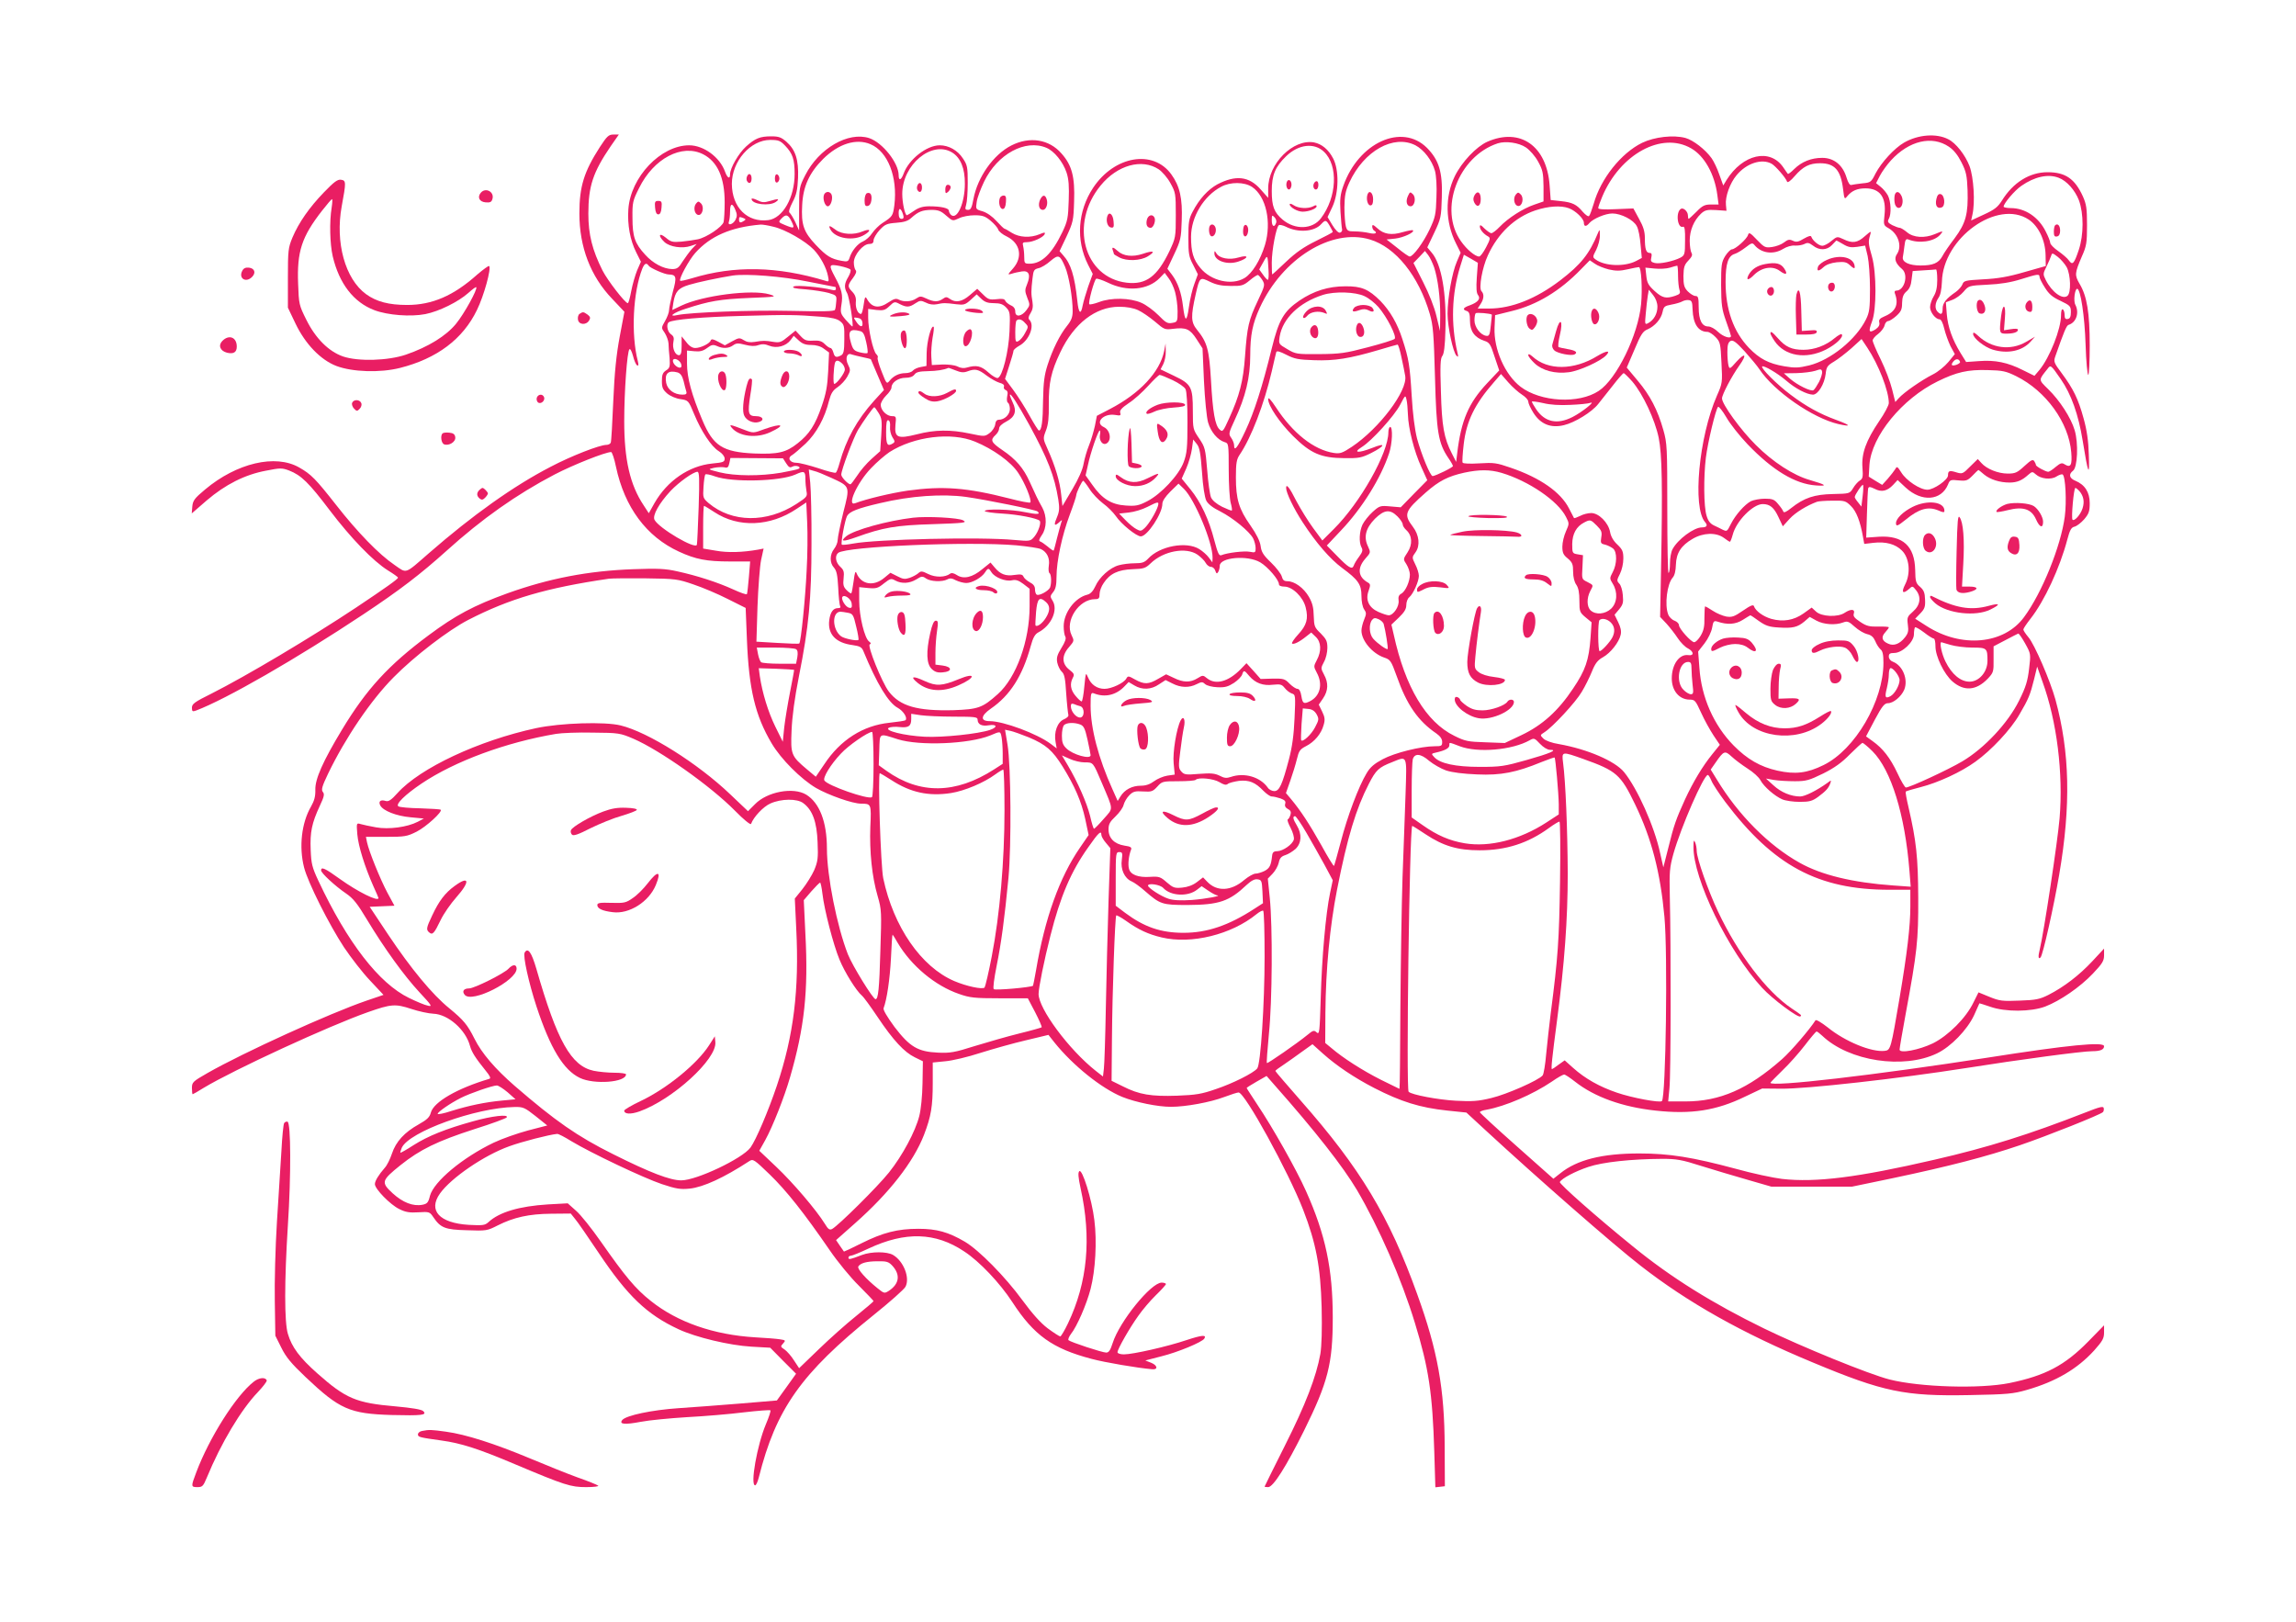 <?xml version="1.0" standalone="no"?>
<!DOCTYPE svg PUBLIC "-//W3C//DTD SVG 20010904//EN"
 "http://www.w3.org/TR/2001/REC-SVG-20010904/DTD/svg10.dtd">
<svg version="1.0" xmlns="http://www.w3.org/2000/svg"
 width="1280pt" height="904pt" viewBox="0 0 1280 904"
 preserveAspectRatio="xMidYMid meet">
<g transform="translate(0,904) scale(0.1,-0.1)"
fill="#e91e63" stroke="none">
<path d="M3344 8220 c-88 -137 -114 -219 -114 -370 0 -187 62 -350 183 -476
l68 -72 -26 -138 c-19 -101 -29 -199 -36 -359 -5 -121 -11 -226 -14 -232 -2
-7 -13 -13 -24 -13 -38 0 -197 -62 -311 -122 -207 -107 -437 -271 -678 -481
-139 -121 -122 -115 -193 -66 -87 59 -206 182 -325 334 -114 145 -139 171
-206 209 -132 76 -349 25 -525 -123 -59 -49 -68 -62 -71 -95 l-3 -38 83 72
c104 89 213 144 330 166 81 16 90 16 130 1 67 -26 110 -68 225 -220 120 -158
243 -285 326 -337 31 -19 56 -37 56 -40 0 -8 -68 -56 -234 -167 -250 -166
-609 -380 -807 -480 -93 -46 -108 -57 -108 -78 0 -21 3 -23 23 -16 169 64 560
289 932 536 206 137 318 223 465 355 197 178 390 314 602 425 104 54 283 125
315 125 5 0 18 -37 27 -82 48 -226 170 -390 351 -473 93 -43 154 -55 286 -55
l111 0 -7 -87 c-4 -49 -9 -91 -11 -95 -3 -4 -37 8 -78 27 -86 39 -200 76 -310
100 -66 15 -109 17 -245 12 -251 -9 -469 -51 -701 -134 -188 -68 -291 -123
-440 -234 -225 -167 -347 -301 -483 -526 -107 -177 -151 -276 -149 -336 1 -37
-6 -61 -24 -93 -53 -91 -68 -224 -39 -339 21 -84 140 -320 223 -446 39 -58
104 -142 145 -185 l75 -80 -94 -32 c-205 -70 -688 -290 -886 -403 -84 -48 -88
-52 -88 -85 0 -19 2 -34 4 -34 2 0 30 16 62 36 168 101 697 345 916 422 128
45 152 47 240 18 42 -14 98 -26 124 -27 82 -3 180 -89 204 -179 10 -36 30 -67
88 -139 23 -28 30 -42 20 -45 -179 -53 -310 -129 -326 -188 -7 -26 -20 -39
-68 -66 -79 -44 -127 -96 -149 -163 -10 -30 -27 -65 -40 -79 -34 -39 -55 -73
-55 -91 0 -27 86 -115 136 -139 36 -18 58 -21 107 -18 60 4 63 2 82 -26 41
-61 66 -71 188 -74 108 -4 113 -3 172 27 89 45 174 64 298 65 l109 1 24 -30
c14 -16 73 -102 132 -190 160 -239 268 -343 445 -425 96 -45 284 -90 406 -97
l105 -6 72 -73 72 -72 -53 -74 -54 -75 -203 -17 c-112 -9 -267 -21 -346 -26
-147 -10 -291 -40 -313 -66 -19 -24 13 -27 103 -10 46 9 162 20 258 26 96 5
239 17 318 27 78 9 144 14 147 11 3 -3 -8 -37 -25 -77 -49 -116 -89 -341 -60
-341 5 0 14 19 20 43 96 383 236 581 640 906 91 73 171 144 178 158 26 49 -10
142 -69 177 -34 20 -121 20 -174 0 -65 -25 -75 -27 -75 -15 0 6 6 11 14 11 7
0 51 18 98 40 205 96 373 91 533 -16 86 -56 200 -177 269 -283 120 -185 224
-259 441 -316 74 -20 257 -51 339 -58 33 -3 29 22 -6 36 l-33 13 89 23 c90 22
228 79 240 99 14 22 -13 20 -98 -8 -106 -36 -300 -80 -350 -80 -20 0 -36 5
-36 12 0 17 67 135 116 203 23 33 67 85 98 115 31 30 56 58 56 62 0 4 -11 8
-24 8 -59 0 -235 -217 -273 -337 -13 -40 -21 -53 -36 -53 -22 0 -198 58 -210
69 -4 4 2 19 13 34 34 42 88 167 110 252 27 104 36 265 21 383 -14 117 -68
289 -84 273 -8 -8 -6 -33 7 -94 62 -280 39 -525 -70 -754 -19 -40 -39 -73 -43
-73 -5 0 -36 20 -70 45 -41 31 -86 82 -142 158 -95 130 -241 278 -320 325 -92
54 -157 72 -259 72 -116 0 -198 -21 -318 -81 -53 -27 -97 -47 -97 -46 -1 1
-11 16 -23 33 l-21 31 106 94 c191 169 325 341 384 492 40 105 49 158 49 292
l0 112 70 7 c38 3 127 24 197 47 70 22 184 54 253 70 l125 30 34 -43 c103
-128 261 -255 378 -303 75 -30 197 -55 271 -55 82 0 219 25 298 55 37 14 72
25 79 25 35 0 277 -441 360 -654 72 -186 97 -318 103 -543 3 -123 0 -216 -7
-260 -23 -128 -83 -284 -198 -512 -62 -124 -113 -226 -113 -228 0 -2 9 -3 20
-3 28 0 100 114 200 315 134 271 160 374 160 630 0 270 -40 462 -149 705 -54
121 -186 355 -272 483 -32 49 -59 90 -59 92 0 2 25 18 55 35 l56 32 42 -48
c232 -262 384 -457 462 -588 122 -208 248 -494 323 -741 77 -251 98 -390 108
-718 l6 -198 27 3 26 3 -1 220 c-1 323 -39 535 -153 850 -156 434 -316 701
-650 1080 -77 88 -141 162 -141 165 0 3 22 19 48 36 26 18 72 50 103 73 l56
40 59 -53 c75 -67 173 -133 285 -191 148 -76 255 -110 408 -126 l106 -11 105
-97 c287 -265 714 -639 865 -756 264 -206 568 -377 961 -540 395 -165 514
-189 874 -182 213 4 243 7 320 29 163 47 281 117 375 220 47 53 55 67 55 101
l0 39 -87 -89 c-132 -135 -241 -192 -441 -233 -165 -33 -498 -23 -668 20 -114
29 -487 181 -699 284 -287 140 -519 284 -732 458 -200 162 -413 350 -407 359
12 21 87 60 159 84 80 27 240 44 412 45 79 0 109 -5 215 -39 68 -21 184 -56
258 -77 l135 -39 225 0 225 0 226 47 c318 67 525 121 710 184 155 53 446 169
462 184 5 4 7 15 5 23 -2 12 -22 7 -103 -25 -310 -121 -540 -194 -841 -263
-428 -99 -661 -128 -849 -107 -50 6 -167 31 -260 57 -239 64 -368 85 -536 85
-207 0 -347 -35 -441 -111 l-38 -30 -205 182 c-113 100 -205 185 -205 189 0 4
17 11 38 14 104 19 256 84 364 157 31 22 62 39 68 39 6 0 33 -18 61 -40 108
-85 263 -141 448 -161 199 -22 340 0 500 78 l95 45 105 -1 c137 -2 656 56
1031 115 303 48 649 94 704 94 45 0 66 9 66 28 0 26 -198 7 -650 -64 -632 -98
-1210 -165 -1210 -140 0 2 30 33 66 68 37 35 93 98 126 141 32 42 62 77 65 77
4 0 18 -11 32 -24 149 -142 453 -188 640 -98 77 37 168 131 206 212 16 36 30
66 30 67 0 1 27 -8 60 -19 84 -30 227 -29 307 1 83 32 194 108 266 184 53 56
62 71 62 102 l0 37 -66 -71 c-72 -77 -156 -142 -244 -187 -48 -24 -69 -29
-161 -32 -95 -4 -112 -2 -168 21 l-61 25 -28 -56 c-41 -86 -140 -185 -226
-228 -77 -37 -186 -58 -186 -35 0 7 15 97 34 199 64 346 71 409 70 647 -1 227
-11 318 -54 504 -11 46 -18 86 -16 88 2 3 40 14 83 25 98 25 226 84 306 142
88 63 197 179 245 263 51 87 60 109 82 197 l17 70 30 -85 c80 -220 116 -510
95 -761 -11 -129 -87 -633 -111 -733 -10 -39 -7 -55 5 -42 13 13 74 285 104
462 66 387 59 682 -21 975 -29 105 -117 309 -151 348 -15 18 -28 37 -28 43 0
5 18 32 40 60 77 98 163 282 205 441 14 53 22 68 40 72 13 3 37 22 54 41 26
31 31 44 31 90 0 61 -27 103 -80 125 -34 14 -39 36 -13 56 25 18 31 153 9 226
-20 68 -83 166 -148 229 -55 54 -54 49 -3 113 17 23 18 23 74 -58 58 -84 98
-196 122 -344 30 -187 39 -207 34 -77 -2 76 -11 138 -29 202 -30 110 -58 166
-121 251 -45 60 -47 66 -37 95 48 137 62 172 74 176 43 13 61 67 38 112 -12
21 -3 89 10 89 19 0 42 -153 47 -312 3 -93 10 -168 15 -168 4 0 8 73 8 163 0
183 -15 275 -56 344 -29 50 -28 59 12 153 26 58 29 76 29 175 0 94 -4 117 -23
160 -45 99 -98 135 -197 135 -100 0 -192 -57 -255 -159 -23 -36 -41 -50 -100
-77 l-71 -33 7 32 c16 69 7 209 -16 271 -24 62 -76 129 -119 150 -66 34 -168
26 -246 -19 -54 -31 -127 -111 -159 -172 -24 -48 -27 -51 -73 -55 -26 -3 -54
-7 -62 -9 -8 -3 -18 12 -27 42 -21 69 -70 109 -135 109 -61 0 -114 -21 -156
-62 -18 -18 -34 -30 -36 -27 -2 2 -14 19 -26 37 -74 107 -225 73 -316 -72
l-18 -30 -22 61 c-11 33 -31 74 -43 91 -36 50 -103 101 -146 113 -67 18 -172
6 -241 -27 -117 -57 -231 -200 -270 -339 -10 -33 -21 -64 -26 -69 -4 -5 -19 5
-35 23 -35 42 -58 53 -124 60 l-55 6 -6 82 c-16 220 -164 323 -347 243 -61
-27 -143 -113 -182 -193 -55 -113 -53 -255 7 -374 l26 -52 -21 -49 c-27 -62
-52 -204 -52 -291 0 -73 31 -216 50 -234 10 -10 11 -6 5 18 -37 158 -32 325
15 478 l21 67 39 -22 39 -23 -6 -82 c-4 -59 -2 -87 7 -98 16 -20 0 -40 -46
-57 -38 -13 -43 -24 -16 -32 13 -5 17 -17 17 -55 0 -57 26 -93 80 -111 29 -9
35 -19 57 -88 l26 -77 -68 -72 c-103 -110 -144 -206 -166 -388 l-6 -50 -24 47
c-44 86 -56 152 -61 345 -5 145 -3 186 8 199 9 11 15 56 17 143 7 205 -22 368
-75 431 l-26 31 39 82 c37 78 39 88 42 197 5 141 -16 208 -83 276 -140 139
-381 29 -466 -212 -17 -48 -20 -74 -16 -144 3 -47 7 -92 9 -99 2 -8 -4 -16
-12 -18 -9 -2 -26 16 -42 42 l-27 45 27 57 c36 78 38 206 4 270 -26 50 -63 80
-106 89 -117 21 -256 -118 -256 -257 l0 -52 -41 46 c-65 75 -140 83 -243 29
-52 -29 -100 -81 -137 -152 -21 -39 -24 -59 -24 -145 0 -90 3 -107 27 -152
l26 -52 -19 -52 c-11 -28 -25 -87 -31 -131 -12 -87 -22 -85 -33 6 -9 75 -29
131 -61 174 l-26 34 38 81 c36 76 39 90 42 188 5 124 -11 192 -58 257 -101
140 -317 104 -436 -75 -86 -130 -97 -292 -28 -429 l26 -51 -25 -69 c-13 -38
-27 -86 -31 -106 -10 -56 -23 -46 -30 25 -15 139 -36 207 -79 254 l-20 23 39
82 c36 78 39 89 42 195 5 137 -12 202 -70 267 -69 80 -178 97 -280 45 -100
-51 -188 -176 -211 -298 -9 -49 -15 -61 -30 -61 -16 0 -18 4 -11 28 5 15 9 70
9 123 0 87 -2 99 -27 136 -29 45 -79 73 -129 73 -73 0 -172 -78 -201 -157 -14
-38 -28 -43 -28 -10 0 69 -90 182 -164 207 -117 38 -281 -57 -357 -207 -33
-65 -34 -70 -34 -188 l0 -120 -21 46 c-12 26 -27 49 -32 53 -7 4 -1 25 16 58
22 42 28 69 31 136 4 101 -14 157 -65 202 -29 25 -43 30 -84 30 -63 0 -90 -11
-141 -57 -41 -37 -89 -120 -89 -155 0 -29 -15 -21 -28 15 -29 81 -119 147
-200 147 -158 0 -327 -177 -339 -357 -6 -86 10 -173 44 -240 l26 -52 -21 -48
c-11 -27 -26 -79 -33 -116 -7 -37 -15 -67 -19 -67 -15 0 -113 127 -141 182
-57 114 -79 200 -79 317 0 153 26 231 124 375 l46 66 -30 0 c-27 0 -36 -9 -76
-70z m1033 8 c42 -44 53 -76 53 -158 0 -131 -66 -246 -146 -257 -117 -15 -203
70 -204 202 0 126 104 245 214 245 46 0 56 -4 83 -32z m6488 -6 c27 -18 50
-47 70 -87 26 -51 31 -74 34 -155 4 -132 -9 -183 -72 -268 -29 -38 -60 -83
-69 -101 -21 -38 -52 -51 -121 -51 -64 0 -103 19 -99 46 2 10 6 38 9 62 4 35
8 42 22 37 59 -24 142 -12 176 25 22 24 18 25 -28 5 -57 -24 -120 -20 -155 10
-17 14 -35 25 -41 25 -7 0 -25 7 -42 15 -24 13 -28 19 -19 35 15 27 12 97 -5
130 -8 15 -26 37 -40 48 l-26 21 21 41 c12 23 40 62 62 86 101 110 229 140
323 76z m-6012 14 c97 -41 152 -183 133 -340 -8 -59 -10 -63 -66 -99 -19 -12
-45 -38 -58 -57 -12 -19 -35 -39 -51 -46 -30 -12 -64 -54 -75 -92 -7 -20 -12
-22 -44 -16 -60 11 -84 26 -144 89 -68 72 -82 113 -76 221 5 105 40 181 117
258 86 85 185 116 264 82z m3038 -6 c47 -25 92 -83 109 -143 7 -27 11 -85 8
-148 -3 -95 -6 -110 -39 -180 -35 -73 -91 -149 -110 -149 -6 0 -36 21 -69 48
l-60 47 48 5 c45 5 110 35 99 46 -3 3 -28 -2 -57 -10 -62 -19 -106 -12 -142
22 -22 20 -28 22 -28 9 0 -8 5 -19 10 -22 23 -14 7 -22 -27 -14 -21 5 -57 9
-80 9 -38 0 -43 3 -50 28 -4 15 -8 63 -8 107 1 66 6 91 28 139 81 175 246 268
368 206z m616 -12 c22 -15 51 -48 68 -79 26 -47 29 -64 30 -138 l0 -84 -52
-18 c-62 -21 -145 -74 -192 -123 -19 -20 -40 -36 -47 -36 -6 0 -23 12 -38 26
-19 20 -26 23 -26 11 0 -16 20 -41 46 -55 14 -8 12 -16 -11 -60 -15 -29 -32
-52 -39 -52 -22 0 -69 39 -101 85 -127 178 -15 474 205 546 44 14 117 4 157
-23z m921 -5 c74 -42 131 -144 146 -260 l7 -53 -42 0 c-35 0 -48 -6 -81 -40
-22 -22 -42 -40 -44 -40 -2 0 -4 8 -4 19 0 22 -25 45 -39 37 -31 -19 -19 -112
12 -100 9 3 12 -19 11 -77 0 -76 -2 -82 -25 -95 -38 -20 -117 -37 -144 -30
-21 5 -24 11 -19 31 4 18 2 25 -9 25 -20 0 -27 21 -27 82 0 37 -8 64 -32 107
l-32 59 -98 -4 c-66 -3 -98 -1 -98 6 0 6 10 35 22 63 100 238 332 365 496 270z
m-3594 3 c43 -18 92 -78 112 -138 12 -36 15 -77 12 -156 -3 -96 -6 -114 -35
-175 -58 -121 -115 -177 -183 -177 -28 0 -30 2 -30 38 0 20 -3 47 -6 60 -5 19
-2 22 21 22 33 0 92 27 99 45 4 11 -1 11 -29 -1 -51 -21 -112 -18 -154 8 -20
13 -38 23 -41 23 -3 0 -23 19 -44 42 -23 26 -53 47 -78 55 -39 11 -39 12 -33
52 3 23 22 73 41 113 74 154 230 239 348 189z m1547 -22 c81 -77 72 -254 -17
-371 -47 -62 -144 -66 -214 -7 -47 40 -60 74 -60 159 0 89 19 135 80 194 69
67 157 77 211 25z m-2073 -4 c47 -29 72 -89 71 -175 0 -105 -42 -201 -76 -174
-7 6 -13 17 -13 24 0 15 -44 25 -110 25 -34 0 -58 -7 -84 -25 -20 -14 -38 -25
-40 -25 -11 0 -26 70 -26 119 0 163 165 300 278 231z m-1388 -10 c80 -41 120
-130 120 -268 0 -48 -3 -97 -6 -110 -8 -27 -95 -86 -144 -96 -19 -4 -60 -10
-91 -13 -49 -4 -59 -2 -87 22 -39 32 -45 11 -8 -24 30 -28 100 -38 147 -22
l33 11 -26 -27 c-14 -16 -37 -47 -52 -70 -22 -36 -31 -43 -59 -43 -48 1 -107
32 -150 80 -58 63 -71 101 -71 205 -1 85 1 96 37 167 81 165 239 248 357 188z
m5957 -53 c21 -12 78 -77 86 -100 3 -7 21 6 42 31 47 54 82 72 142 72 81 0
115 -38 128 -144 7 -58 8 -59 24 -39 25 30 55 43 101 43 81 0 117 -50 106
-148 -6 -56 -6 -58 24 -75 54 -32 75 -101 45 -144 -17 -25 -8 -52 29 -83 37
-32 13 -120 -32 -120 -9 0 -12 -6 -8 -16 23 -61 4 -102 -59 -128 -26 -11 -32
-19 -28 -34 3 -14 -3 -25 -21 -38 -37 -23 -41 -13 -20 43 26 66 26 270 0 363
-21 72 -21 84 -10 120 7 24 6 24 -30 -7 -41 -37 -69 -41 -120 -16 -34 16 -35
15 -66 -10 -17 -15 -40 -27 -51 -27 -19 0 -53 28 -61 50 -2 8 -15 5 -41 -10
-31 -19 -43 -21 -62 -12 -19 9 -28 7 -50 -10 -14 -11 -44 -22 -66 -25 -37 -5
-43 -3 -84 40 -38 40 -45 44 -50 27 -7 -23 -71 -80 -90 -80 -7 0 -24 -17 -37
-37 -21 -35 -23 -49 -23 -163 1 -110 4 -134 28 -201 15 -41 27 -79 27 -82 0
-18 -44 -4 -72 23 -17 17 -41 30 -54 30 -36 0 -54 36 -54 107 0 54 -3 63 -18
63 -10 0 -29 12 -43 26 -20 21 -24 36 -24 85 1 49 5 63 27 86 20 21 25 32 18
43 -5 8 -10 39 -10 68 0 58 23 113 63 151 22 20 34 23 84 20 l58 -4 -3 33 c-5
45 22 121 59 165 55 67 141 95 196 64z m-3417 -31 c19 -13 49 -47 65 -77 29
-52 30 -59 30 -179 0 -123 -1 -126 -36 -201 -68 -141 -130 -187 -237 -175
-240 28 -321 329 -146 542 93 114 230 152 324 90z m5017 -47 c45 -17 91 -69
113 -126 27 -74 27 -192 -1 -276 -26 -78 -35 -87 -55 -59 -8 12 -35 35 -59 52
-25 17 -45 38 -45 46 0 8 -11 36 -25 63 -40 81 -115 131 -195 131 -22 0 -40 4
-40 8 0 18 62 91 99 116 73 51 149 68 208 45z m-4497 -51 c79 -53 110 -197 72
-324 -26 -85 -71 -158 -114 -184 -71 -43 -187 -16 -246 56 -40 48 -52 89 -52
174 0 111 71 228 168 279 52 28 129 27 172 -1z m-2880 -129 c10 -24 10 -35 0
-55 -15 -27 -46 -34 -36 -8 3 9 6 33 6 55 0 47 13 50 30 8z m4647 10 c37 -14
83 -58 83 -81 0 -22 13 -23 31 -1 21 24 89 53 128 53 48 0 119 -36 136 -71 9
-15 18 -62 21 -103 l7 -74 -32 -17 c-64 -33 -174 -29 -225 8 -18 13 -18 15 3
55 11 23 21 58 20 79 0 36 -1 37 -11 13 -47 -115 -95 -175 -210 -263 -135
-103 -272 -157 -396 -157 l-64 0 16 25 c19 28 21 56 5 72 -16 16 4 132 36 200
56 122 149 211 264 250 72 24 143 29 188 12z m-3712 -36 c5 -17 2 -23 -9 -23
-11 0 -16 10 -16 32 0 34 13 29 25 -9z m240 -5 c36 -31 36 -31 71 -15 19 10
58 17 87 17 44 0 59 -5 89 -30 20 -17 40 -39 43 -50 3 -10 25 -28 49 -39 74
-37 89 -114 34 -177 -32 -36 -32 -37 -8 -30 14 5 39 10 57 13 40 6 50 -20 29
-71 -13 -31 -13 -40 1 -76 16 -39 15 -42 -4 -68 -27 -37 -63 -42 -63 -9 0 16
-8 28 -25 35 -14 7 -28 18 -31 26 -4 10 -17 12 -49 8 -39 -4 -47 -1 -75 27
l-32 31 -41 -35 c-44 -38 -80 -44 -112 -21 -17 12 -22 12 -39 0 -26 -18 -50
-18 -92 2 -30 14 -35 14 -56 0 -26 -18 -70 -21 -98 -6 -15 8 -27 4 -56 -15
-54 -37 -94 -31 -121 19 -9 16 -12 11 -18 -32 -4 -29 -10 -52 -15 -52 -17 0
-31 31 -29 64 3 25 -3 42 -19 59 -28 29 -28 36 3 77 17 23 22 37 15 44 -5 5
-10 25 -10 43 0 41 51 103 86 103 17 0 24 6 24 20 0 11 15 37 33 57 30 32 40
37 93 41 43 3 66 10 84 27 40 36 62 44 112 45 39 0 54 -6 83 -32z m6035 -22
c55 -37 93 -116 94 -200 l1 -59 -120 -34 c-89 -26 -148 -36 -228 -40 -101 -6
-109 -7 -117 -29 -5 -12 -21 -30 -36 -41 -54 -37 -74 -62 -74 -93 0 -32 -8
-38 -28 -18 -17 17 -15 49 5 78 11 15 17 46 19 89 6 245 310 462 484 347z
m-6897 -11 c19 -39 15 -41 -38 -19 -36 15 -37 16 -19 35 25 27 38 24 57 -16z
m2701 -8 c-10 -28 -24 -19 -24 15 0 29 2 31 15 17 9 -9 13 -23 9 -32z m-2969
27 c13 -5 14 -8 3 -15 -19 -13 -28 -11 -28 6 0 17 2 18 25 9z m3268 -43 c9
-16 17 -31 17 -34 0 -3 -42 -25 -93 -50 -69 -34 -112 -64 -167 -116 -41 -39
-76 -71 -77 -71 -2 0 -3 29 -3 66 0 69 25 200 40 209 5 3 22 -1 37 -8 69 -36
160 -29 198 13 24 26 28 25 48 -9z m-3101 -5 c66 -15 179 -80 225 -128 37 -39
70 -100 79 -147 6 -29 5 -33 -12 -27 -270 82 -510 87 -746 15 -34 -10 -64 -17
-66 -14 -9 9 49 116 84 155 84 94 199 144 364 158 8 1 41 -4 72 -12z m3325
-71 c144 -43 272 -203 334 -415 19 -65 22 -111 29 -355 8 -304 18 -365 75
-449 14 -20 25 -40 25 -44 0 -8 -95 -54 -113 -56 -13 -1 -63 121 -87 209 -13
51 -24 137 -30 240 -10 166 -16 205 -52 315 -28 87 -68 156 -122 212 -66 66
-106 83 -196 82 -95 0 -176 -26 -255 -79 -88 -60 -116 -108 -155 -267 -52
-212 -98 -356 -147 -460 -44 -94 -63 -118 -63 -80 0 10 -7 28 -16 41 -16 22
-14 27 19 99 61 130 87 238 87 361 0 114 13 177 53 265 126 275 400 445 614
381z m2638 -26 c28 -17 44 -20 79 -15 l44 7 14 -58 c7 -32 13 -114 13 -183 0
-109 -3 -131 -22 -170 -56 -113 -197 -227 -317 -257 -59 -14 -79 -15 -138 -5
-88 15 -139 42 -198 103 -86 90 -130 213 -130 367 0 103 14 146 52 157 13 4
39 20 60 36 32 25 38 27 49 13 38 -46 105 -55 159 -22 21 13 48 21 67 19 17
-1 41 3 53 9 17 9 25 7 47 -9 35 -28 78 -27 106 3 12 13 23 24 24 25 1 1 18
-8 38 -20z m-2280 -129 c21 -64 35 -171 34 -270 l-1 -85 -20 83 c-11 48 -42
127 -74 189 l-54 107 32 33 32 34 18 -23 c10 -13 24 -43 33 -68z m3527 0 c22
-43 25 -142 4 -159 -27 -23 -87 20 -121 88 -16 32 -16 35 4 75 11 22 22 49 26
60 5 17 7 17 37 -6 17 -13 40 -40 50 -58z m-5584 2 c21 -49 42 -172 42 -246 0
-33 -7 -52 -31 -82 -41 -51 -81 -132 -109 -219 -18 -56 -23 -96 -25 -195 -1
-119 -8 -170 -23 -170 -4 0 -27 37 -52 82 -25 46 -66 110 -91 144 l-46 62 23
72 c13 40 24 78 24 84 0 6 15 19 33 29 55 30 87 113 56 144 -8 8 -6 18 6 37
12 19 15 36 11 63 -8 45 -8 61 0 130 5 47 9 52 34 58 15 3 45 21 66 40 45 38
53 35 82 -33z m1134 -20 c2 -28 0 -52 -4 -52 -4 0 -16 13 -27 29 l-21 29 23
41 c24 44 24 43 29 -47z m1897 6 c39 -9 63 -9 106 1 30 7 58 12 62 12 13 -1
20 -121 12 -206 -16 -172 -136 -418 -236 -484 -111 -74 -324 -62 -436 23 -87
67 -150 209 -145 329 l3 70 93 23 c140 34 269 112 386 233 l49 50 28 -19 c15
-11 50 -25 78 -32z m-5353 21 c8 -13 90 -49 112 -49 43 -1 46 -14 23 -97 -11
-44 -21 -89 -21 -102 0 -12 -10 -39 -22 -60 -22 -38 -22 -39 -2 -67 10 -16 20
-42 21 -59 0 -16 3 -54 6 -82 3 -47 1 -55 -20 -68 -18 -12 -23 -24 -23 -59 0
-37 5 -48 30 -70 17 -14 49 -28 74 -31 44 -7 44 -7 76 -84 40 -96 95 -180 137
-206 19 -12 32 -28 33 -41 0 -19 -7 -22 -70 -28 -129 -13 -250 -96 -321 -220
l-32 -57 -28 43 c-77 115 -109 256 -109 470 0 166 16 388 29 401 5 5 13 -12
20 -37 6 -25 16 -48 22 -52 9 -5 10 1 5 22 -39 151 -27 386 25 517 12 29 23
34 35 16z m1125 -22 c4 -5 -2 -24 -12 -41 -22 -36 -24 -59 -7 -89 13 -21 38
-187 30 -187 -3 0 -19 17 -37 37 -29 34 -31 40 -24 85 9 54 2 83 -35 152 -38
71 -36 75 27 63 28 -6 55 -15 58 -20z m4614 -34 c0 -32 4 -68 8 -79 6 -18 3
-24 -24 -33 -51 -17 -71 -13 -115 27 -34 31 -42 45 -46 84 l-5 46 51 -5 c28
-3 67 -1 86 5 19 6 37 11 40 11 3 1 5 -25 5 -56z m1445 -23 c0 -42 -6 -69 -20
-92 -11 -18 -20 -45 -20 -60 0 -29 31 -68 53 -68 8 0 19 -21 26 -52 7 -29 23
-73 35 -98 l24 -44 -36 -44 c-20 -24 -58 -55 -86 -69 -60 -30 -163 -101 -191
-133 l-19 -21 -18 72 c-10 40 -38 114 -63 165 -25 50 -45 98 -45 106 0 8 13
24 30 36 16 12 33 34 36 47 3 14 12 25 20 25 7 0 28 13 46 29 26 24 32 36 32
72 1 33 7 49 24 64 17 14 26 35 29 67 l6 47 61 4 c33 2 64 4 69 5 4 1 7 -25 7
-58z m-4249 -68 c7 -26 14 -74 14 -107 0 -58 -1 -60 -30 -65 -26 -5 -36 1 -77
43 -26 26 -69 58 -95 69 -63 28 -169 30 -236 4 -27 -10 -51 -15 -54 -12 -8 7
27 135 38 142 5 3 34 -7 64 -21 107 -53 225 -42 290 25 l28 29 22 -30 c13 -16
29 -51 36 -77z m-2046 58 c83 -16 151 -30 153 -30 1 0 2 -5 2 -11 0 -7 -9 -9
-22 -5 -58 15 -197 28 -213 19 -12 -7 5 -12 67 -16 45 -4 103 -13 128 -20 43
-13 45 -15 42 -48 -1 -19 -4 -39 -7 -46 -3 -9 -66 -10 -247 -6 -219 5 -556 -8
-630 -23 -57 -13 -25 13 45 35 132 43 191 53 352 60 154 6 158 7 115 20 -98
29 -373 -6 -492 -63 l-50 -24 6 41 c10 61 27 81 87 99 49 15 167 40 244 52 77
11 275 -4 420 -34z m2533 8 c15 -26 14 -30 -26 -115 -51 -108 -59 -143 -71
-308 -10 -141 -31 -221 -89 -348 -33 -73 -36 -77 -53 -61 -25 23 -38 94 -48
276 -10 170 -21 210 -78 280 -34 42 -35 74 -7 198 22 96 23 97 80 69 35 -17
66 -23 115 -23 61 -1 71 2 106 31 21 18 42 31 46 30 5 -2 16 -15 25 -29z
m4332 19 c0 -7 13 -34 30 -60 22 -36 43 -54 87 -74 54 -26 58 -30 58 -63 0
-25 -5 -36 -17 -38 -13 -3 -18 3 -18 22 0 14 -4 28 -10 31 -6 4 -10 -9 -10
-33 0 -76 -63 -235 -120 -304 l-28 -33 -65 32 c-85 43 -155 57 -244 50 l-72
-5 -31 50 c-46 75 -71 145 -77 218 l-5 65 35 13 c20 7 49 28 64 46 28 33 29
34 133 39 71 3 131 13 185 30 96 30 105 31 105 14z m-2130 -167 c0 -39 -20
-74 -51 -91 -19 -10 -20 -8 -14 53 3 35 8 79 11 98 l6 35 24 -30 c15 -19 24
-43 24 -65z m-1633 59 c24 -11 59 -39 78 -61 48 -56 103 -164 90 -177 -6 -6
-73 -27 -150 -47 -125 -33 -154 -37 -270 -38 -126 -1 -132 0 -179 28 -48 28
-48 28 -42 70 17 101 109 190 241 232 66 21 182 17 232 -7z m-2066 -39 c35 0
51 -6 68 -24 22 -23 23 -31 19 -133 -5 -114 -39 -250 -65 -260 -7 -3 -31 11
-53 31 -41 37 -67 42 -120 27 -15 -5 -36 -3 -52 6 -16 8 -52 12 -85 11 l-58
-3 -3 47 c-2 26 2 73 7 105 6 31 9 59 6 61 -13 13 -38 -80 -39 -146 l-1 -72
-32 -6 c-18 -3 -37 -12 -44 -20 -6 -8 -25 -14 -41 -14 -35 0 -67 -15 -89 -43
-16 -19 -17 -17 -44 52 -16 39 -25 74 -22 77 3 4 0 13 -8 20 -18 18 -45 140
-45 202 l0 50 46 -6 c39 -4 49 -1 73 22 26 25 29 26 57 11 38 -19 53 -19 87 4
26 17 31 17 59 4 18 -10 41 -13 61 -9 37 8 47 8 108 0 42 -5 50 -3 80 24 l34
31 26 -25 c19 -18 36 -24 70 -24z m3895 -36 c3 -80 32 -124 83 -124 9 0 30
-13 45 -29 26 -27 28 -35 33 -143 6 -111 5 -115 -25 -183 -101 -230 -138 -625
-66 -706 16 -18 9 -29 -18 -29 -45 0 -135 -67 -164 -122 -8 -15 -14 -49 -14
-77 0 -27 -3 -52 -8 -55 -4 -2 -7 158 -7 357 0 344 -1 366 -22 440 -32 113
-74 193 -143 275 l-61 73 43 100 c35 84 47 103 73 113 41 18 76 58 84 98 6 29
11 33 49 40 23 4 50 12 59 17 10 6 27 10 38 8 16 -2 20 -10 21 -53z m-3091 -3
c22 -10 64 -39 94 -64 51 -44 55 -46 101 -40 73 9 94 -1 131 -58 l33 -51 8
-182 c5 -102 15 -203 23 -231 15 -52 53 -98 93 -110 21 -6 22 -10 22 -153 0
-81 5 -164 11 -185 6 -22 9 -41 6 -43 -2 -2 -26 8 -54 21 -33 17 -55 36 -62
53 -6 15 -16 83 -21 152 -10 119 -12 127 -45 176 -34 50 -35 52 -35 153 0 134
-8 150 -105 196 l-75 36 15 29 c8 16 15 48 14 72 l-1 43 -8 -42 c-24 -117
-135 -236 -302 -323 l-73 -38 -11 -56 c-7 -31 -21 -80 -33 -109 -12 -29 -25
-75 -30 -102 -5 -32 -28 -84 -63 -143 l-55 -93 -7 64 c-7 71 -33 159 -75 252
-27 60 -27 60 -10 105 13 33 17 72 16 145 -1 121 13 184 64 291 76 161 197
254 328 254 42 0 80 -7 106 -19z m1972 -25 c0 0 -2 -28 -6 -61 -5 -52 -9 -60
-26 -57 -32 5 -65 49 -65 86 0 18 3 36 7 40 6 5 82 -1 90 -8z m-3735 -12 c54
-4 85 -11 102 -25 22 -18 24 -26 23 -100 0 -66 -4 -82 -18 -90 -27 -14 -36
-11 -43 16 -4 14 -11 25 -16 25 -6 0 -20 10 -32 22 -17 17 -32 21 -65 19 -38
-2 -48 2 -71 27 l-27 29 -42 -34 c-37 -31 -47 -34 -80 -29 -47 8 -59 8 -106 0
-26 -4 -44 -1 -61 10 -23 14 -27 14 -65 -7 l-40 -22 -37 20 c-28 15 -38 17
-42 7 -5 -17 -56 -42 -86 -42 -16 0 -34 11 -50 33 l-26 32 0 -52 c0 -40 -4
-53 -15 -53 -21 0 -38 38 -31 73 5 23 2 33 -14 44 -20 14 -27 57 -11 67 24 15
182 29 410 35 254 7 293 7 443 -5z m226 -33 c4 -29 -15 -25 -36 8 -15 22 -15
23 9 19 16 -2 25 -10 27 -27z m907 -2 c19 -19 19 -21 0 -55 -10 -20 -27 -40
-37 -45 -16 -9 -18 -4 -18 49 0 32 3 62 7 65 12 12 30 7 48 -14z m-919 -45
c16 -4 24 -19 33 -61 7 -30 10 -57 7 -61 -3 -3 -23 -1 -43 4 -31 8 -38 15 -49
53 -19 65 -7 81 52 65z m-274 -77 c27 0 53 -7 71 -21 l29 -21 -5 -105 c-4 -82
-12 -125 -36 -194 -36 -105 -69 -156 -134 -207 -65 -52 -110 -62 -242 -57
-176 8 -229 42 -289 185 -60 142 -86 237 -86 316 l0 73 41 -4 c31 -3 48 1 71
18 25 19 34 20 55 11 33 -15 65 -14 90 4 18 13 29 13 67 3 32 -8 54 -9 73 -2
21 7 37 7 61 -3 42 -17 94 -3 120 32 l17 23 27 -25 c20 -19 38 -26 70 -26z
m5287 -136 c81 -122 297 -272 440 -305 75 -17 70 -7 -12 23 -93 34 -169 76
-255 141 -76 57 -167 148 -158 157 8 8 85 -37 133 -78 52 -45 115 -78 150 -79
28 0 64 58 71 116 4 38 9 46 46 68 22 13 66 47 98 75 l56 51 32 -48 c63 -95
120 -241 120 -309 0 -12 -24 -58 -54 -101 -73 -108 -99 -180 -93 -258 4 -52 2
-63 -15 -73 -10 -6 -27 -25 -37 -42 -19 -31 -20 -31 -112 -33 -104 -2 -161
-21 -233 -78 -26 -21 -41 -28 -44 -20 -2 7 -15 26 -29 42 -21 26 -32 30 -74
30 -28 0 -63 -7 -78 -14 -35 -19 -85 -75 -111 -126 -22 -44 -22 -44 -48 -32
-9 5 -30 15 -47 23 -21 10 -33 26 -41 54 -16 50 -17 215 -4 323 11 88 55 271
68 284 4 4 25 -22 46 -58 21 -37 75 -105 119 -151 140 -146 266 -221 380 -229
68 -5 60 3 -33 30 -92 26 -207 101 -301 195 -85 84 -189 228 -189 260 0 21 54
124 97 184 44 62 33 75 -17 20 -36 -41 -38 -42 -44 -20 -3 12 -6 45 -6 74 0
39 4 54 17 62 14 7 29 -3 78 -56 33 -37 71 -82 84 -102z m-1996 67 c9 -40 18
-87 21 -104 14 -82 -145 -293 -298 -395 -53 -35 -65 -39 -100 -34 -111 17
-229 110 -324 256 -27 41 -42 57 -42 44 0 -37 63 -130 139 -206 98 -97 155
-122 286 -123 81 -1 96 2 150 29 79 40 83 60 5 28 -77 -30 -111 -28 -58 5 55
34 181 173 214 236 28 54 29 55 35 29 4 -16 7 -53 8 -83 2 -77 35 -208 75
-294 l33 -73 -74 -75 -74 -76 -58 5 c-56 5 -60 4 -99 -31 -22 -20 -47 -52 -56
-70 -18 -39 -21 -98 -6 -127 9 -15 6 -26 -13 -52 -13 -17 -27 -40 -30 -50 -9
-24 -28 -13 -96 57 l-54 55 79 84 c117 123 222 291 268 430 18 53 22 147 6
147 -5 0 -10 -14 -10 -30 0 -115 -157 -393 -304 -539 l-64 -64 -51 69 c-28 38
-70 106 -94 151 -38 76 -57 99 -57 73 0 -27 43 -116 92 -191 76 -117 153 -205
220 -255 90 -66 108 -92 108 -156 0 -31 6 -62 15 -75 13 -19 13 -25 0 -57 -8
-19 -15 -47 -15 -61 0 -56 60 -127 125 -150 36 -12 40 -17 71 -103 56 -160
120 -252 222 -321 21 -15 32 -30 32 -47 0 -22 -4 -24 -42 -24 -77 0 -224 -37
-289 -72 -47 -25 -70 -44 -90 -78 -44 -72 -108 -242 -144 -382 -19 -72 -36
-132 -38 -135 -3 -2 -35 50 -71 116 -66 117 -114 191 -169 257 l-28 33 24 68
c13 37 30 92 37 121 11 46 17 55 50 72 48 24 86 70 99 118 9 30 7 44 -8 75
l-19 39 24 35 c29 43 31 86 5 133 -18 34 -18 36 0 70 11 19 19 54 19 78 0 38
-6 49 -37 81 -35 33 -37 40 -39 97 -1 47 -7 72 -27 107 -29 50 -80 87 -120 87
-19 0 -26 7 -31 26 -4 15 -31 50 -60 78 -43 41 -54 59 -58 92 -4 28 -23 66
-57 115 -64 91 -81 146 -81 268 0 80 4 101 21 126 65 96 136 281 179 465 12
52 23 101 25 107 3 9 20 4 57 -15 45 -23 66 -27 155 -30 113 -4 196 9 359 57
54 16 102 30 105 30 4 1 14 -32 22 -71z m-3004 1 c24 -5 45 -10 46 -12 0 -1
17 -40 37 -87 l36 -84 -55 -60 c-96 -107 -156 -215 -193 -349 -7 -26 -16 -50
-21 -52 -4 -3 -48 8 -97 25 -50 16 -104 30 -121 30 -38 0 -54 27 -25 43 10 6
44 35 75 64 60 57 107 142 131 240 11 41 21 57 48 75 19 13 44 40 54 59 18 33
18 38 4 66 -18 36 -6 69 20 57 10 -3 37 -10 61 -15z m-1015 -31 c5 -9 7 -20 3
-25 -11 -10 -41 11 -45 31 -5 23 26 18 42 -6z m7133 5 c4 -10 -37 -26 -45 -18
-3 3 1 12 8 20 14 17 31 16 37 -2z m-6233 -9 c9 -8 16 -24 16 -34 0 -19 -45
-80 -59 -80 -8 0 -4 91 4 118 6 16 20 15 39 -4z m634 -39 c29 -12 45 -13 66
-5 43 16 60 12 107 -24 24 -18 57 -36 72 -40 19 -5 27 -12 24 -21 -3 -7 1 -16
9 -19 11 -4 14 -14 9 -35 -3 -17 -2 -32 4 -36 6 -3 11 -19 11 -35 0 -31 -30
-60 -62 -60 -11 0 -18 -9 -20 -27 -2 -14 -15 -35 -31 -47 -27 -20 -29 -20
-110 -3 -108 23 -195 22 -295 -4 -108 -27 -126 -19 -120 52 5 46 4 49 -18 49
-31 0 -64 33 -64 63 0 13 14 36 30 52 17 16 30 36 30 45 0 28 38 54 78 54 24
0 41 6 50 18 10 14 27 18 75 19 50 1 89 7 114 18 2 1 20 -6 41 -14z m4813 -64
c-12 -22 -25 -42 -31 -46 -14 -9 -89 28 -130 63 l-35 31 70 1 c39 1 86 7 105
13 31 11 35 10 38 -5 2 -9 -6 -35 -17 -57z m1099 32 c166 -82 293 -258 307
-424 6 -72 -3 -88 -36 -68 -16 11 -24 8 -51 -14 -17 -15 -36 -27 -41 -27 -15
0 -69 30 -69 38 0 4 -4 13 -9 21 -8 12 -18 7 -55 -27 -40 -37 -51 -42 -93 -42
-54 0 -118 26 -147 59 l-20 22 -43 -42 c-40 -41 -44 -42 -77 -32 -38 12 -46 9
-46 -17 0 -25 -79 -80 -115 -80 -41 0 -118 51 -146 97 -21 33 -24 35 -33 18
-6 -10 -25 -34 -42 -54 l-31 -34 -38 23 -37 23 4 67 c12 159 182 367 380 464
106 52 168 66 278 63 85 -2 103 -6 160 -34z m-7463 21 c16 -5 26 -18 34 -48 5
-22 12 -49 15 -58 4 -14 -1 -18 -21 -18 -46 0 -83 27 -91 65 -10 53 11 73 63
59z m5323 -51 c59 -69 126 -212 147 -313 19 -93 22 -268 13 -742 l-5 -257 36
-38 c19 -21 47 -57 62 -80 15 -23 41 -50 58 -58 33 -18 34 -42 1 -37 -50 7
-92 -52 -92 -130 0 -68 41 -117 98 -118 31 0 34 -4 66 -74 18 -40 50 -97 69
-126 l35 -52 -42 -52 c-55 -68 -107 -155 -152 -252 -50 -110 -62 -143 -93
-269 l-28 -110 -18 80 c-32 149 -127 360 -201 451 -51 62 -205 128 -363 156
-39 6 -74 19 -86 30 -20 20 -20 20 5 36 46 29 175 168 208 225 19 31 44 82 57
114 18 45 32 63 61 79 43 24 90 84 99 125 5 20 0 43 -14 71 l-20 41 26 31 c21
26 24 37 20 79 -2 27 -11 56 -20 64 -14 15 -14 19 4 54 11 22 19 58 19 85 0
40 -5 51 -33 78 -22 20 -37 46 -41 71 -10 52 -63 105 -105 105 -18 0 -46 -7
-62 -16 -17 -8 -32 -14 -34 -12 -1 2 -14 26 -28 54 -46 90 -159 170 -326 227
-78 27 -94 29 -173 24 -51 -3 -90 -2 -94 4 -3 5 0 51 6 102 15 130 62 225 169
347 l39 45 41 -47 c23 -26 57 -56 76 -68 19 -12 35 -29 35 -39 0 -9 13 -38 29
-63 40 -63 97 -86 170 -68 60 14 156 73 191 118 14 17 50 63 80 101 30 39 58
71 62 71 3 0 25 -21 48 -47z m-2563 8 c34 -16 66 -38 72 -50 7 -12 11 -86 11
-185 0 -144 -3 -173 -21 -222 -27 -73 -127 -179 -203 -218 -48 -25 -65 -28
-121 -24 -79 5 -132 38 -186 116 l-37 52 13 57 c14 68 57 193 66 193 3 0 4
-11 1 -25 -5 -29 13 -56 33 -49 34 14 27 75 -11 93 -53 24 -3 78 62 68 30 -5
34 -4 29 12 -4 13 8 27 48 54 30 19 78 63 108 96 30 33 59 61 64 61 6 0 38
-13 72 -29z m-799 -249 c102 -187 141 -285 162 -417 7 -44 6 -65 -5 -92 -21
-49 -19 -59 7 -37 21 19 21 19 14 0 -3 -10 -14 -49 -23 -85 -9 -36 -17 -68
-19 -70 -2 -2 -17 8 -33 22 -17 14 -36 27 -43 29 -8 3 -5 13 10 35 28 39 29
105 3 153 -25 44 -37 70 -71 145 -34 75 -76 125 -152 176 -63 43 -69 56 -38
84 11 10 20 26 20 36 0 12 15 26 40 39 48 25 60 57 36 106 -9 19 -16 38 -16
42 1 17 43 -48 108 -166z m3017 111 c50 2 99 7 110 11 36 13 -47 -53 -99 -79
-85 -43 -153 -28 -201 42 -14 21 -25 40 -25 44 0 3 28 0 63 -8 40 -10 93 -13
152 -10z m-3857 -45 c18 -29 20 -44 15 -123 l-6 -90 -48 -43 c-27 -24 -63 -66
-80 -93 -18 -27 -35 -49 -38 -49 -14 1 -51 40 -51 54 0 26 67 204 93 249 29
48 85 127 91 127 3 0 13 -15 24 -32z m64 -77 c-2 -18 4 -43 13 -58 14 -21 15
-27 4 -34 -32 -20 -39 -10 -39 62 0 52 3 70 13 66 7 -2 11 -16 9 -36z m474
-83 c100 -41 201 -113 241 -175 36 -53 76 -151 67 -164 -2 -4 -55 6 -116 22
-239 61 -370 71 -568 44 -94 -14 -229 -46 -292 -70 -50 -20 10 114 88 195 31
33 78 73 103 90 137 87 344 113 477 58z m1265 -169 c5 -80 15 -141 24 -160 10
-19 37 -40 78 -60 72 -37 162 -111 183 -150 8 -16 14 -40 14 -55 0 -24 -2 -26
-32 -20 -31 6 -125 -5 -159 -19 -13 -5 -20 11 -39 82 -30 117 -76 215 -134
286 l-48 59 25 56 c14 32 28 81 32 110 l7 52 20 -25 c16 -20 21 -50 29 -156z
m-2318 48 c14 -22 21 -26 35 -18 19 10 52 -2 35 -12 -6 -4 -50 -13 -98 -22
-116 -20 -259 -19 -343 2 -67 17 -67 17 -32 25 19 4 45 5 58 3 18 -5 23 0 28
23 l6 29 146 -1 147 -1 18 -28z m252 -81 c106 -49 104 -45 66 -194 -17 -70
-31 -138 -31 -152 0 -14 -9 -36 -20 -50 -25 -32 -25 -78 -1 -104 15 -17 20
-40 24 -112 2 -50 7 -96 11 -103 4 -7 0 -11 -12 -11 -27 0 -43 -22 -49 -67
-10 -78 36 -127 130 -139 40 -6 51 -11 60 -33 76 -184 140 -289 192 -317 31
-17 56 -56 43 -69 -3 -3 -42 -9 -89 -14 -147 -15 -274 -95 -364 -232 l-47 -69
-49 41 c-88 74 -92 83 -86 217 3 77 17 181 41 302 55 276 70 433 70 740 1 146
-3 298 -7 339 l-8 74 28 -8 c15 -3 59 -21 98 -39z m3736 28 c151 -45 314 -156
359 -245 19 -37 19 -38 0 -81 -11 -24 -20 -62 -20 -85 0 -34 5 -46 30 -66 26
-22 30 -33 30 -74 0 -30 7 -58 18 -73 12 -18 17 -44 17 -89 0 -60 2 -65 34
-92 l34 -28 -6 -88 c-9 -122 -28 -179 -97 -281 -83 -125 -172 -205 -288 -260
l-93 -44 -107 4 c-98 3 -114 6 -174 36 -158 77 -274 271 -338 564 l-13 56 42
40 c30 29 41 47 41 69 0 17 7 37 17 44 22 19 53 88 53 119 0 14 -9 43 -20 64
-19 39 -19 39 2 68 26 37 20 95 -15 141 -53 70 -47 87 71 191 75 66 125 91
215 111 84 18 143 18 208 -1z m2690 -9 c34 -28 87 -45 142 -45 42 0 70 12 104
43 22 19 24 19 42 3 28 -26 86 -32 116 -12 14 9 30 14 34 11 16 -10 23 -151
12 -235 -22 -165 -127 -425 -227 -560 -112 -153 -350 -174 -543 -50 l-64 41
29 30 c24 25 28 37 26 77 -1 37 -7 52 -27 70 -24 20 -27 30 -28 95 -3 133 -69
193 -202 185 l-71 -5 4 131 c2 72 5 137 7 144 4 10 11 9 36 -3 38 -20 70 -13
103 22 l25 27 45 -42 c89 -82 198 -74 236 17 10 26 14 28 59 23 43 -4 50 -1
77 26 16 17 31 31 33 32 2 0 16 -11 32 -25z m-7166 -182 c-4 -109 -8 -203 -10
-210 -9 -27 -211 92 -236 139 -13 24 25 92 90 162 47 49 125 105 149 106 11 0
12 -38 7 -197z m595 158 c0 -21 3 -52 6 -69 6 -29 3 -33 -57 -72 -165 -106
-358 -104 -488 5 -32 28 -33 30 -29 91 2 35 7 66 10 69 3 4 28 -1 55 -11 96
-34 361 -28 448 11 48 22 55 19 55 -24z m1584 -57 c16 -26 50 -61 75 -80 25
-18 57 -50 71 -70 30 -45 115 -114 140 -114 36 0 120 127 120 181 0 16 16 40
45 69 l45 44 30 -29 c60 -58 161 -299 160 -384 l-1 -26 -20 27 c-11 15 -35 36
-53 47 -72 45 -221 17 -285 -53 -20 -21 -33 -26 -75 -26 -28 0 -68 -5 -89 -11
-49 -13 -109 -67 -131 -118 -12 -26 -27 -42 -44 -46 -70 -17 -132 -101 -132
-176 0 -24 4 -50 9 -58 6 -9 -1 -30 -21 -62 -24 -39 -29 -55 -24 -82 4 -19 15
-42 25 -51 15 -13 20 -38 25 -122 4 -59 10 -112 12 -119 3 -7 -8 -18 -25 -25
-36 -15 -57 -72 -46 -128 l6 -34 -33 25 c-76 57 -264 127 -341 127 -53 0 -50
30 6 69 108 74 177 182 223 349 13 48 24 67 43 77 73 38 112 127 78 178 -13
21 -13 25 4 46 14 17 19 39 19 86 0 87 31 232 74 346 20 53 36 102 36 108 0
14 32 81 39 81 3 -1 19 -21 35 -46z m4310 -40 l-7 -58 -18 23 c-11 13 -19 26
-19 30 0 12 41 73 46 68 3 -3 2 -31 -2 -63z m1208 29 c24 -28 30 -60 18 -97
-11 -35 -46 -74 -56 -63 -8 8 7 177 16 177 4 0 14 -8 22 -17z m-6207 -33 c114
-16 389 -72 399 -81 19 -17 -2 -18 -70 -4 -75 16 -224 20 -224 6 0 -4 44 -11
98 -14 88 -5 194 -26 208 -40 10 -10 -7 -61 -29 -88 -22 -26 -23 -27 -112 -19
-189 18 -771 4 -898 -20 -33 -6 -61 -9 -64 -6 -7 7 17 135 29 159 13 25 58 43
183 72 172 41 348 53 480 35z m4934 -51 c30 -29 52 -86 67 -172 l7 -39 51 6
c69 8 123 -7 159 -43 42 -41 50 -127 18 -189 -23 -45 -13 -56 22 -25 18 17 20
17 38 -6 31 -38 25 -84 -16 -120 -32 -28 -34 -33 -29 -73 5 -35 2 -48 -16 -71
-29 -37 -63 -50 -94 -35 -35 15 -40 37 -16 63 11 12 20 24 20 28 0 3 -26 5
-59 4 -49 -1 -66 3 -100 26 -33 22 -41 32 -36 47 8 25 -16 27 -51 4 -38 -26
-130 -22 -160 7 l-24 22 -46 -33 c-54 -38 -113 -48 -179 -30 -45 13 -88 44
-97 71 -3 10 -19 4 -61 -25 -48 -33 -61 -38 -93 -33 -20 4 -54 18 -75 32 -21
14 -41 25 -43 25 -2 0 -4 -29 -4 -64 1 -49 -4 -71 -21 -100 -12 -20 -28 -36
-36 -36 -17 0 -85 76 -85 95 0 9 -11 20 -25 25 -14 5 -30 21 -35 35 -21 54 -6
170 25 205 11 12 17 38 18 72 2 65 29 107 93 144 59 35 131 37 174 6 16 -12
31 -22 34 -22 3 0 10 18 16 40 20 76 113 170 167 170 40 0 63 -19 88 -73 l24
-51 38 42 c32 35 96 74 153 95 8 3 47 6 87 6 67 1 73 -1 102 -30z m-5822 -359
c-7 -154 -32 -399 -41 -407 -2 -3 -57 -1 -122 3 l-117 7 6 196 c4 108 13 225
20 259 l14 64 -31 -6 c-85 -15 -168 -18 -234 -6 l-72 12 0 119 c0 65 2 119 5
119 3 0 29 -16 58 -35 133 -88 311 -81 459 19 l53 35 5 -112 c3 -62 2 -182 -3
-267z m1958 358 c-11 -35 -51 -101 -74 -122 -18 -17 -24 -18 -45 -6 -14 7 -41
29 -61 50 l-36 37 54 6 c30 3 76 17 103 31 61 31 67 32 59 4z m1336 -57 c16
-16 29 -36 29 -44 0 -8 9 -22 20 -32 33 -30 36 -80 7 -124 -25 -38 -25 -38 -6
-67 10 -16 19 -42 19 -57 0 -39 -25 -93 -47 -106 -14 -7 -19 -18 -16 -38 5
-33 -29 -83 -55 -83 -9 0 -35 9 -58 19 -53 24 -73 67 -54 118 11 31 10 37 -3
45 -56 31 -62 80 -16 133 31 35 31 35 15 70 -25 52 -12 101 39 153 52 51 84
55 126 13z m1111 -51 c26 -26 30 -36 25 -65 -5 -32 -3 -36 21 -41 15 -4 35
-14 45 -22 23 -20 22 -86 -2 -131 -18 -34 -18 -36 0 -65 29 -47 25 -106 -9
-139 -33 -31 -85 -36 -114 -10 -22 20 -23 68 -3 107 19 36 20 33 -16 52 -31
15 -31 16 -27 82 l3 67 -30 5 c-29 5 -30 7 -30 58 1 56 23 97 66 119 34 18 37
17 71 -17z m-3235 -110 c62 -6 123 -15 136 -21 34 -16 51 -51 44 -93 -3 -20
-1 -38 4 -41 10 -7 12 -55 3 -80 -8 -19 -61 -48 -74 -40 -6 3 -10 17 -10 30 0
17 -9 29 -29 39 -16 9 -31 22 -35 31 -5 13 -15 15 -50 10 -50 -8 -80 4 -112
43 l-22 26 -46 -37 c-55 -46 -104 -57 -141 -33 -17 11 -30 14 -38 8 -27 -21
-82 -22 -122 -2 -34 17 -41 18 -55 5 -9 -8 -31 -20 -48 -26 -27 -9 -38 -8 -70
9 l-38 19 -34 -28 c-59 -50 -129 -38 -155 26 -6 15 -10 4 -16 -44 -5 -35 -10
-65 -13 -68 -2 -3 -14 5 -26 17 -18 18 -21 30 -17 66 4 36 1 47 -19 65 -26 24
-31 61 -11 77 44 36 731 65 994 42z m1009 -52 c18 -13 39 -33 45 -45 7 -13 20
-23 30 -23 10 0 21 -10 24 -21 6 -17 9 -19 16 -8 5 8 9 23 9 35 0 47 155 61
226 19 42 -25 104 -97 104 -122 0 -8 12 -13 30 -13 45 0 105 -58 119 -116 16
-63 6 -99 -42 -151 -22 -24 -37 -46 -34 -50 8 -8 42 9 79 39 l28 22 25 -24
c31 -29 33 -80 6 -130 -18 -34 -18 -36 0 -70 35 -64 19 -130 -38 -159 -34 -17
-41 -14 -48 29 -4 26 -12 40 -22 40 -8 0 -28 13 -44 29 -26 27 -34 29 -95 28
l-66 -2 -39 44 -40 44 -32 -33 c-68 -70 -140 -90 -188 -51 -22 18 -24 18 -53
0 -40 -25 -80 -24 -132 2 l-43 20 -44 -25 c-54 -32 -78 -32 -129 -4 -37 21
-40 21 -49 5 -14 -25 -83 -57 -121 -57 -42 0 -75 23 -92 63 -13 31 -13 30 -21
-50 -4 -46 -11 -83 -15 -83 -5 0 -20 14 -34 31 -28 33 -33 67 -15 101 10 18 7
24 -20 45 -42 33 -43 79 -1 126 29 34 29 35 14 66 -39 79 40 201 131 201 21 0
25 5 25 29 0 15 10 43 23 61 34 52 80 74 161 77 61 2 72 5 100 32 72 70 198
93 262 49z m-1148 -99 c18 -28 78 -52 113 -44 22 5 37 0 64 -20 l35 -27 0 -98
c0 -192 -74 -397 -177 -489 -86 -77 -109 -85 -248 -90 -201 -5 -297 22 -360
104 -39 52 -122 258 -106 263 8 3 7 8 -4 16 -25 18 -55 141 -55 227 l0 76 50
-5 c45 -4 55 -1 88 26 35 27 40 29 63 16 35 -19 79 -17 117 6 30 19 35 19 55
5 25 -17 89 -20 118 -5 14 8 27 7 48 -5 17 -8 43 -15 58 -15 33 0 87 31 105
60 16 25 20 25 36 -1z m-1662 -67 c51 -17 136 -53 191 -81 l100 -50 7 -176
c11 -277 46 -424 138 -579 52 -88 163 -199 248 -249 70 -40 203 -87 250 -87
57 0 58 -1 52 -129 -5 -139 9 -278 41 -387 22 -76 22 -88 15 -304 -6 -215 -12
-270 -27 -270 -14 0 -129 187 -154 250 -61 156 -117 436 -117 590 0 148 -41
254 -115 300 -72 44 -218 17 -286 -53 l-39 -39 -99 94 c-180 172 -458 347
-611 384 -88 22 -335 14 -471 -15 -320 -69 -647 -222 -773 -362 -35 -39 -50
-49 -66 -44 -28 9 -42 -2 -30 -25 16 -30 90 -59 169 -66 l74 -7 -34 -18 c-58
-30 -162 -44 -233 -31 -33 6 -72 14 -85 18 -24 7 -24 7 -19 -57 6 -67 41 -179
89 -288 16 -35 29 -65 29 -67 0 -23 -116 35 -215 106 -83 60 -105 70 -105 48
0 -15 79 -88 141 -130 38 -26 62 -56 114 -143 99 -164 207 -313 293 -406 70
-75 74 -82 47 -75 -17 3 -64 23 -105 43 -167 81 -343 308 -505 653 -35 75 -40
95 -43 173 -4 98 6 148 51 245 24 51 27 65 17 77 -10 12 -5 31 29 102 97 201
239 410 365 537 116 118 307 264 416 320 231 119 437 179 785 230 17 2 109 3
205 2 167 -2 179 -4 266 -34z m882 -106 c3 -22 0 -27 -14 -24 -19 3 -46 46
-38 60 10 17 49 -10 52 -36z m1084 7 c23 -21 23 -48 -2 -88 -19 -30 -47 -51
-57 -42 -2 2 0 36 3 76 7 76 19 88 56 54z m-1105 -59 c27 -5 31 -11 46 -76 10
-39 15 -73 13 -75 -8 -8 -80 7 -97 20 -50 37 -52 137 -3 137 6 0 25 -3 41 -6z
m5079 -46 c37 -26 57 -33 109 -36 79 -5 105 1 144 33 l30 26 38 -21 c41 -22
106 -26 148 -10 24 9 32 6 65 -24 21 -19 52 -37 69 -41 23 -5 35 -16 45 -38 7
-18 20 -38 29 -46 13 -10 17 -30 17 -76 0 -213 -158 -484 -334 -570 -91 -45
-158 -53 -257 -31 -95 21 -169 64 -244 140 -111 113 -180 269 -191 433 l-7 91
36 46 c20 26 38 64 42 87 6 36 10 40 29 34 56 -19 101 -16 141 9 22 14 42 26
43 26 2 0 24 -14 48 -32z m-2092 -17 c10 -35 26 -135 22 -139 -6 -5 -56 30
-80 57 -23 25 -26 81 -7 105 10 12 17 13 37 4 13 -6 26 -18 28 -27z m1266 9
c22 -22 25 -51 9 -83 -14 -27 -60 -77 -71 -77 -10 0 -11 164 -1 173 13 13 43
7 63 -13z m1801 -90 c5 0 9 -20 9 -43 0 -56 48 -155 95 -196 65 -56 132 -51
196 15 32 34 34 39 33 108 l0 73 65 34 c35 19 68 35 72 37 4 2 21 -23 39 -55
32 -58 32 -58 22 -141 -8 -68 -18 -102 -56 -178 -62 -125 -193 -265 -316 -338
-77 -46 -293 -146 -315 -146 -5 0 -27 36 -47 80 -40 85 -81 138 -139 179 l-36
26 49 93 c40 75 54 92 73 92 30 0 74 36 91 75 23 57 -8 135 -63 156 -14 5 -23
17 -23 29 0 16 7 20 30 20 45 0 110 62 110 104 0 18 3 35 6 39 3 3 26 -10 51
-29 24 -19 49 -34 54 -34z m93 -35 c27 -8 82 -15 122 -15 81 0 84 -3 84 -74 0
-62 -47 -116 -100 -116 -50 0 -99 41 -134 112 -21 42 -35 108 -23 108 1 0 24
-7 51 -15z m-6436 -24 c9 -6 11 -19 7 -45 l-7 -36 -92 0 c-50 0 -96 4 -102 8
-6 4 -14 24 -18 45 l-7 37 103 0 c57 0 109 -4 116 -9z m4992 -108 c0 -21 3
-62 6 -90 6 -46 4 -53 -10 -53 -9 0 -28 11 -41 25 -45 44 -26 155 26 155 15 0
19 -7 19 -37z m-5003 -7 c1 -1 -9 -56 -22 -121 -13 -66 -28 -156 -33 -200 l-8
-80 -42 85 c-40 82 -72 187 -86 280 l-6 45 97 -3 c54 -2 99 -5 100 -6z m6163
-57 c0 -29 -27 -77 -51 -90 -29 -15 -33 -6 -20 45 6 25 11 58 11 74 0 16 3 32
7 36 11 11 53 -41 53 -65z m-3625 22 c34 -39 76 -55 132 -48 41 4 49 2 65 -18
10 -13 28 -27 40 -31 20 -6 21 -10 15 -138 -4 -93 -13 -159 -31 -228 -38 -144
-54 -178 -82 -178 -12 0 -29 8 -36 19 -42 60 -131 86 -206 60 -24 -8 -37 -7
-63 7 -27 13 -48 15 -114 10 -73 -6 -83 -5 -99 13 -16 18 -17 28 -6 113 6 51
15 111 20 133 10 43 -2 69 -18 39 -23 -44 -45 -178 -39 -239 l6 -63 -42 -6
c-23 -4 -56 -18 -73 -31 -23 -17 -46 -25 -74 -25 -49 0 -90 -22 -113 -59 l-16
-26 -29 65 c-78 172 -122 339 -122 466 0 68 2 75 18 69 62 -25 125 -10 172 40
l22 23 32 -19 c43 -26 94 -24 137 6 l37 24 38 -19 c46 -24 94 -25 135 -4 28
14 33 14 48 0 9 -8 39 -16 68 -17 42 -2 59 3 92 24 21 14 42 35 46 47 8 26 12
25 40 -9z m-942 -168 c25 -8 24 -63 -2 -63 -23 0 -51 35 -51 63 0 14 4 17 18
12 9 -4 25 -10 35 -12z m1317 -45 c14 -26 13 -31 -9 -73 -21 -40 -67 -83 -77
-72 -2 2 -1 43 2 91 l7 87 31 -3 c21 -2 35 -11 46 -30z m-2022 -13 c115 0 132
-2 132 -16 0 -27 23 -39 63 -32 46 7 50 -11 6 -26 -64 -22 -263 -43 -364 -38
-114 6 -228 34 -200 50 10 5 37 7 61 4 49 -5 64 5 64 45 l0 29 53 -8 c28 -4
112 -8 185 -8z m705 -44 c19 -8 26 -22 40 -85 9 -42 17 -81 17 -86 0 -25 -100
3 -135 38 -20 19 -25 35 -25 71 0 26 5 52 12 59 14 14 57 16 91 3z m-286 -72
c94 -40 130 -71 187 -162 67 -108 104 -193 126 -292 l19 -90 -48 -70 c-114
-165 -196 -393 -245 -683 -8 -46 -16 -85 -17 -87 -10 -9 -211 -27 -219 -19 -5
5 2 59 16 129 26 128 44 263 66 490 17 182 14 629 -5 743 l-14 84 29 -6 c15
-3 63 -20 105 -37z m-2206 -7 c148 -64 430 -263 567 -402 46 -47 86 -80 89
-73 14 39 69 97 108 114 60 27 149 28 183 2 52 -38 76 -106 80 -218 4 -89 1
-108 -19 -156 -13 -29 -43 -77 -66 -106 l-42 -52 8 -168 c17 -341 -14 -595
-108 -875 -48 -142 -116 -302 -147 -345 -46 -62 -301 -183 -386 -183 -62 0
-174 43 -378 145 -203 101 -324 186 -551 382 -108 94 -184 182 -224 263 -39
78 -61 104 -140 169 -95 77 -214 221 -341 411 l-103 155 69 3 69 3 -39 72
c-40 75 -103 230 -114 282 l-6 30 112 0 c105 0 117 2 171 29 53 27 145 111
134 122 -3 3 -54 6 -114 8 -60 1 -115 6 -122 11 -18 11 37 65 129 127 186 125
471 230 750 277 30 5 123 9 205 7 145 -1 153 -3 226 -34z m1339 -141 c0 -99
-4 -182 -9 -185 -23 -14 -248 65 -265 93 -10 16 35 90 92 150 41 45 151 121
174 121 4 0 8 -81 8 -179z m714 148 c3 -17 6 -57 6 -89 l0 -58 -48 -31 c-215
-138 -414 -140 -600 -8 l-43 31 3 85 c3 98 -4 94 103 60 121 -38 396 -27 515
21 59 25 57 25 64 -11z m3057 -69 c46 0 3 -19 -131 -57 -124 -35 -145 -38
-260 -38 -136 0 -222 19 -254 54 -18 19 -17 20 10 26 49 11 74 24 74 40 0 18
-5 19 58 -5 100 -38 292 -22 391 34 23 13 27 11 56 -20 19 -20 42 -34 56 -34z
m1798 -8 c104 -104 181 -353 206 -666 l7 -89 -98 7 c-225 16 -400 58 -522 127
-172 96 -342 267 -461 464 l-34 55 28 40 c45 65 51 67 88 33 18 -17 58 -47 89
-67 32 -20 64 -49 72 -65 19 -36 80 -89 122 -107 19 -8 62 -14 97 -14 54 0 70
4 103 28 43 32 58 48 68 76 6 18 5 18 -16 2 -60 -43 -126 -76 -152 -76 -51 0
-107 23 -149 62 l-42 38 45 -8 c25 -4 77 -7 116 -7 63 0 80 5 158 43 64 32
104 61 149 107 34 34 66 63 70 64 4 0 30 -21 56 -47z m-2377 -107 c34 -11 95
-19 173 -22 133 -6 218 11 359 69 38 15 71 27 73 25 5 -6 22 -197 23 -260 l0
-57 -69 -45 c-148 -96 -316 -139 -455 -116 -84 14 -154 44 -236 102 l-60 42 0
151 c0 83 3 161 6 173 10 35 44 33 91 -8 23 -19 66 -44 95 -54z m765 64 c185
-66 208 -86 289 -254 92 -191 140 -377 163 -625 19 -204 8 -1006 -14 -1028
-11 -11 -167 18 -251 47 -97 33 -177 78 -244 138 l-47 42 -34 -24 c-18 -14
-35 -25 -37 -25 -6 0 1 65 28 269 42 319 60 567 60 821 -1 241 -12 514 -26
618 -8 64 -8 64 113 21z m-2780 -19 c48 0 46 3 96 -115 66 -156 65 -137 10
-200 -26 -30 -51 -55 -54 -55 -3 0 -13 32 -22 72 -18 72 -69 189 -126 285
l-31 52 43 -19 c23 -11 61 -20 84 -20z m1789 -172 c-4 -106 -11 -317 -17 -468
-5 -151 -10 -479 -12 -727 -1 -249 -3 -453 -5 -453 -1 0 -48 23 -104 51 -101
51 -211 121 -276 177 l-34 28 1 169 c2 243 25 483 65 686 58 294 106 451 177
589 40 78 55 92 129 121 87 35 83 45 76 -173z m-2236 -96 c0 -279 -26 -581
-71 -813 -17 -90 -36 -168 -40 -174 -12 -12 -101 7 -169 36 -185 79 -339 303
-396 573 -14 66 -31 586 -19 586 2 0 32 -18 65 -39 106 -69 207 -91 331 -72
76 12 184 57 249 105 19 14 38 25 43 26 4 0 7 -103 7 -228z m3941 166 c7 -18
42 -71 77 -118 269 -356 518 -490 915 -490 l117 0 0 -93 c0 -110 -18 -261 -60
-510 -48 -282 -50 -291 -82 -295 -74 -9 -222 52 -319 131 -35 27 -64 45 -68
39 -30 -48 -137 -173 -186 -216 -189 -167 -347 -236 -539 -236 l-96 0 7 73 c8
72 9 788 2 1072 -3 134 -1 159 20 235 42 149 169 440 192 440 4 0 13 -15 20
-32z m-2743 -8 c25 -15 37 -18 47 -10 7 6 35 13 62 17 57 6 91 -8 137 -56 17
-17 37 -31 46 -31 10 0 31 -5 49 -11 24 -9 30 -16 26 -29 -4 -13 1 -22 15 -30
16 -8 19 -17 14 -33 -4 -12 -10 -23 -15 -25 -4 -2 3 -23 16 -47 13 -25 21 -54
18 -65 -7 -27 -60 -64 -92 -65 -20 0 -27 -6 -29 -25 -6 -55 -14 -70 -42 -85
-16 -8 -39 -15 -50 -15 -12 0 -40 -16 -63 -35 -73 -63 -153 -67 -207 -10 l-23
24 -34 -26 c-22 -17 -51 -28 -82 -31 -43 -4 -51 -1 -86 29 -35 31 -43 34 -92
31 -67 -5 -111 12 -119 45 -7 25 -1 74 11 105 6 14 -1 19 -36 24 -57 9 -89 42
-89 90 0 29 7 43 39 73 21 20 42 49 45 64 4 16 18 40 32 54 21 21 32 24 77 21
47 -3 54 0 79 27 26 29 29 30 116 30 50 0 94 3 98 8 15 15 99 7 132 -13z m485
-282 c30 -51 75 -132 101 -179 l46 -86 -15 -71 c-24 -114 -46 -361 -52 -585
-6 -192 -7 -206 -23 -192 -14 13 -20 12 -51 -14 -56 -46 -222 -161 -226 -157
-3 2 3 75 11 162 19 184 21 598 5 758 l-11 108 27 28 c15 16 30 43 34 61 5 25
14 35 36 42 17 5 42 21 58 35 33 32 36 82 7 130 -22 36 -25 52 -10 52 5 0 34
-42 63 -92z m1414 -275 c-5 -324 -11 -417 -52 -733 -8 -63 -19 -164 -25 -224
-5 -60 -14 -114 -20 -121 -22 -27 -201 -106 -286 -126 -74 -18 -107 -20 -199
-15 -95 5 -246 33 -262 50 -15 15 5 1467 20 1482 1 1 35 -20 75 -47 98 -65
178 -89 301 -89 147 0 269 39 386 124 27 20 54 36 59 36 4 0 6 -149 3 -337z
m-2557 263 c0 -8 11 -28 25 -44 l25 -30 -10 -294 c-5 -161 -12 -428 -15 -593
-3 -165 -8 -319 -11 -343 l-5 -43 -41 32 c-149 118 -318 346 -318 428 0 34 31
188 66 325 55 218 114 357 211 493 57 82 73 96 73 69z m114 -139 c-8 -53 15
-103 54 -120 15 -6 49 -31 76 -55 84 -73 95 -77 236 -77 177 1 233 20 331 113
25 23 44 33 60 30 22 -3 24 -8 27 -68 l3 -65 -48 -31 c-143 -93 -263 -134
-395 -134 -126 0 -219 32 -325 111 l-53 40 0 149 c0 143 1 150 20 150 17 0 19
-5 14 -43z m-1669 -189 c10 -89 61 -285 95 -367 29 -71 94 -175 125 -201 10
-8 49 -62 88 -120 87 -130 149 -196 207 -224 l45 -22 -2 -122 c-1 -72 -9 -148
-18 -183 -22 -87 -94 -221 -169 -315 -63 -79 -282 -296 -317 -315 -14 -7 -22
-2 -40 28 -48 78 -179 231 -271 318 l-95 90 33 59 c41 74 107 241 138 349 81
279 103 483 86 800 l-9 189 42 49 c23 26 45 48 49 49 3 0 9 -28 13 -62z m1900
32 c41 -45 137 -50 188 -10 l26 20 37 -25 c20 -14 42 -25 48 -26 34 -2 -62
-20 -140 -26 -62 -4 -103 -2 -130 7 -41 13 -113 60 -114 73 0 16 68 6 85 -13z
m565 -383 c0 -263 -22 -601 -41 -623 -21 -26 -137 -84 -230 -115 -80 -28 -112
-33 -217 -37 -144 -5 -212 6 -302 52 l-63 31 2 235 c2 261 17 679 24 687 3 2
27 -11 54 -30 70 -50 124 -75 200 -93 165 -39 388 16 528 130 16 13 33 22 37
19 5 -2 8 -118 8 -256z m-2046 78 c76 -129 209 -240 343 -286 60 -21 86 -24
226 -24 l157 0 41 -78 c22 -43 39 -81 36 -84 -3 -2 -58 -18 -124 -34 -65 -16
-176 -48 -248 -70 -113 -36 -139 -40 -205 -37 -113 5 -158 32 -243 143 -41 56
-65 96 -61 105 18 47 35 161 41 278 3 72 7 132 9 132 1 0 14 -20 28 -45z
m-2174 -834 l44 -39 -74 -7 c-96 -9 -186 -28 -283 -58 -42 -14 -77 -21 -77
-16 0 10 70 59 130 89 49 25 176 69 200 69 8 0 35 -17 60 -38z m156 -133 l65
-52 -108 -28 c-59 -16 -145 -46 -191 -68 -173 -83 -333 -216 -355 -296 -9 -38
-16 -45 -42 -50 -53 -10 -110 13 -166 64 -66 61 -63 71 44 157 109 87 205 134
413 201 96 30 176 60 179 65 12 19 -83 8 -189 -22 -151 -42 -249 -81 -331
-133 -38 -25 -71 -43 -73 -42 -1 2 2 14 8 28 41 89 411 223 628 227 49 1 57
-3 118 -51z m200 -140 c110 -66 400 -204 504 -239 81 -27 104 -30 155 -25 76
8 191 61 332 153 21 14 27 10 114 -74 92 -89 190 -212 335 -423 43 -63 116
-152 162 -197 45 -45 82 -84 82 -86 0 -3 -44 -40 -97 -83 -54 -43 -147 -126
-208 -185 l-110 -106 -29 44 c-15 24 -39 51 -52 60 -23 15 -24 17 -8 34 15 17
14 18 -18 23 -18 3 -80 8 -138 11 -231 14 -433 84 -582 203 -86 68 -143 137
-278 330 -51 73 -113 151 -139 173 l-46 41 -110 -6 c-160 -10 -272 -43 -332
-99 -20 -18 -32 -19 -110 -15 -163 10 -228 80 -160 175 62 87 246 213 386 263
71 26 223 65 267 69 7 1 43 -18 80 -41z m1788 -693 c47 -51 40 -102 -19 -141
-24 -15 -26 -15 -62 14 -64 51 -116 109 -108 122 12 19 47 29 108 29 50 1 61
-3 81 -24z"/>
<path d="M4164 8055 c-3 -8 -3 -19 1 -25 11 -18 25 -11 25 15 0 27 -17 34 -26
10z"/>
<path d="M4320 8045 c0 -17 5 -25 13 -22 6 2 12 12 12 22 0 10 -6 20 -12 23
-8 2 -13 -6 -13 -23z"/>
<path d="M4190 7931 c0 -30 101 -42 136 -16 23 17 13 19 -36 4 -30 -9 -43 -8
-68 5 -18 9 -32 12 -32 7z"/>
<path d="M10564 7956 c-3 -8 -4 -27 -2 -43 4 -37 35 -44 43 -10 11 42 -27 90
-41 53z"/>
<path d="M10795 7930 c-8 -36 5 -56 30 -46 22 8 17 70 -7 74 -11 2 -18 -6 -23
-28z"/>
<path d="M4594 7955 c-9 -23 5 -65 21 -65 16 0 30 42 21 65 -3 8 -12 15 -21
15 -9 0 -18 -7 -21 -15z"/>
<path d="M4833 7963 c-7 -3 -13 -20 -13 -40 0 -27 4 -34 18 -31 10 2 18 14 20
32 4 31 -6 46 -25 39z"/>
<path d="M4630 7760 c27 -50 129 -66 189 -29 40 24 34 37 -10 19 -49 -21 -115
-17 -149 8 -36 27 -44 28 -30 2z"/>
<path d="M7624 7957 c-9 -25 0 -62 16 -62 10 0 15 10 15 34 0 36 -21 54 -31
28z"/>
<path d="M7849 7947 c-14 -30 -6 -57 15 -57 23 0 32 48 13 67 -15 15 -17 14
-28 -10z"/>
<path d="M8220 7951 c-8 -15 -8 -27 0 -42 16 -29 35 -18 35 21 0 39 -19 50
-35 21z"/>
<path d="M8451 7956 c-17 -20 -10 -60 11 -64 24 -5 36 44 16 64 -13 13 -16 13
-27 0z"/>
<path d="M5574 7936 c-9 -25 0 -61 16 -61 10 0 16 12 18 38 2 28 0 37 -13 37
-8 0 -18 -6 -21 -14z"/>
<path d="M5798 7926 c-12 -29 -5 -56 16 -56 18 0 30 33 21 60 -9 27 -23 25
-37 -4z"/>
<path d="M7174 8026 c-8 -21 3 -49 16 -41 5 3 10 15 10 25 0 25 -18 36 -26 16z"/>
<path d="M7324 8015 c-7 -17 4 -37 17 -30 12 8 12 45 -1 45 -6 0 -13 -7 -16
-15z"/>
<path d="M7190 7901 c0 -16 43 -41 72 -41 35 0 78 17 78 30 0 7 -6 8 -19 0
-29 -15 -83 -12 -109 6 -12 8 -22 11 -22 5z"/>
<path d="M5114 8005 c-3 -8 -3 -19 1 -25 11 -18 25 -11 25 15 0 27 -17 34 -26
10z"/>
<path d="M5270 7984 c0 -22 2 -25 15 -14 8 7 15 19 15 26 0 8 -7 14 -15 14
-10 0 -15 -10 -15 -26z"/>
<path d="M3652 7883 c2 -26 8 -38 18 -38 10 0 16 12 18 38 3 32 0 37 -18 37
-18 0 -21 -5 -18 -37z"/>
<path d="M3881 7906 c-17 -20 -10 -60 11 -64 24 -5 36 44 16 64 -13 13 -16 13
-27 0z"/>
<path d="M6174 7837 c-10 -27 0 -62 19 -65 16 -3 18 2 15 34 -3 39 -24 57 -34
31z"/>
<path d="M6394 7816 c-7 -29 1 -46 21 -46 16 0 31 43 20 59 -11 19 -34 12 -41
-13z"/>
<path d="M6204 7644 c3 -9 6 -17 6 -20 0 -2 13 -10 30 -19 42 -22 118 -19 159
6 46 28 33 35 -28 14 -57 -19 -109 -13 -140 16 -25 23 -35 24 -27 3z"/>
<path d="M11457 7784 c-4 -4 -7 -20 -7 -36 0 -23 4 -29 18 -26 11 2 17 13 17
32 0 29 -14 43 -28 30z"/>
<path d="M6747 7784 c-11 -11 -8 -52 4 -60 14 -8 30 15 27 40 -3 21 -20 31
-31 20z"/>
<path d="M6937 7783 c-4 -3 -7 -19 -7 -35 0 -35 23 -34 28 1 4 25 -10 46 -21
34z"/>
<path d="M6770 7629 c-1 -43 72 -68 134 -47 58 19 60 40 2 23 -52 -16 -109 -5
-125 23 -9 15 -10 15 -11 1z"/>
<path d="M10184 7591 c-23 -10 -44 -27 -48 -36 -10 -28 2 -30 29 -5 16 15 41
24 75 28 43 4 55 1 75 -18 17 -16 25 -19 25 -9 -1 54 -80 74 -156 40z"/>
<path d="M9841 7568 c-44 -8 -75 -28 -93 -61 -16 -32 0 -31 31 1 43 42 103 52
143 22 35 -26 47 -20 25 13 -19 29 -47 36 -106 25z"/>
<path d="M10201 7461 c-17 -11 -10 -46 9 -46 17 0 26 33 13 46 -4 4 -14 4 -22
0z"/>
<path d="M9853 7424 c-7 -18 11 -39 26 -30 17 11 13 46 -4 46 -9 0 -18 -7 -22
-16z"/>
<path d="M10015 7398 c-3 -13 -5 -68 -3 -123 l3 -100 54 0 c37 0 56 4 59 13 3
11 -6 13 -39 10 l-44 -3 -3 113 c-2 104 -14 142 -27 90z"/>
<path d="M9870 7181 c0 -4 10 -23 23 -42 57 -84 174 -104 286 -48 57 29 102
72 88 86 -3 3 -21 -7 -39 -22 -49 -41 -112 -65 -174 -65 -65 0 -100 16 -142
64 -32 36 -42 43 -42 27z"/>
<path d="M8874 7306 c-9 -22 0 -69 13 -73 20 -7 37 36 24 63 -12 27 -29 31
-37 10z"/>
<path d="M8517 7283 c-13 -12 -7 -61 9 -74 14 -11 18 -10 30 6 8 10 14 26 14
35 0 29 -36 51 -53 33z"/>
<path d="M8675 7194 c-9 -33 -19 -66 -21 -75 -3 -9 2 -24 11 -32 17 -17 97
-33 114 -22 19 11 3 22 -40 29 -23 4 -45 9 -50 11 -4 3 -1 33 7 67 20 83 1
102 -21 22z"/>
<path d="M8906 7056 c-131 -81 -277 -82 -363 -3 -15 13 -23 16 -23 7 0 -7 16
-27 35 -45 43 -41 115 -60 191 -50 58 7 179 62 209 95 26 28 1 26 -49 -4z"/>
<path d="M11027 7364 c-13 -14 -7 -65 9 -71 25 -9 39 13 28 44 -9 27 -25 39
-37 27z"/>
<path d="M11300 7355 c-16 -19 -9 -49 13 -53 13 -3 17 3 17 27 0 35 -13 47
-30 26z"/>
<path d="M11156 7278 c-11 -95 -10 -98 28 -98 41 0 66 8 66 22 0 6 -16 7 -39
3 l-39 -6 5 65 c7 80 -11 91 -21 14z"/>
<path d="M11000 7178 c0 -23 63 -73 109 -87 84 -25 164 -8 211 44 l25 28 -50
-29 c-86 -50 -193 -36 -267 34 -22 20 -28 22 -28 10z"/>
<path d="M7550 7325 c-18 -22 -8 -27 28 -14 22 8 36 7 52 -1 26 -14 37 -6 20
15 -7 8 -29 15 -50 15 -21 0 -43 -7 -50 -15z"/>
<path d="M7284 7305 c-14 -14 -22 -30 -19 -35 4 -6 13 -2 23 10 18 22 64 29
96 15 16 -7 17 -6 7 13 -17 32 -74 30 -107 -3z"/>
<path d="M7564 7226 c-10 -25 0 -61 17 -64 22 -4 31 22 19 53 -11 28 -28 33
-36 11z"/>
<path d="M7311 7216 c-15 -18 -6 -52 15 -60 17 -7 27 13 22 45 -4 28 -21 35
-37 15z"/>
<path d="M5380 7311 c0 -9 90 -21 100 -14 2 2 -2 8 -10 13 -19 12 -90 13 -90
1z"/>
<path d="M4981 7289 c-35 -14 -23 -17 42 -11 38 3 54 8 45 13 -17 11 -57 10
-87 -2z"/>
<path d="M5386 7191 c-20 -22 -22 -81 -3 -81 25 0 49 81 28 94 -4 3 -16 -3
-25 -13z"/>
<path d="M5024 7185 c-9 -22 8 -87 21 -86 15 1 13 93 -2 98 -7 3 -16 -3 -19
-12z"/>
<path d="M4370 7080 c0 -5 14 -10 31 -10 17 0 39 -5 50 -10 12 -7 19 -7 19 -1
0 6 -9 15 -19 21 -25 13 -81 13 -81 0z"/>
<path d="M3981 7061 c-14 -4 -26 -12 -29 -19 -3 -9 3 -10 23 -2 14 5 41 10 58
10 24 0 28 3 17 10 -17 11 -34 11 -69 1z"/>
<path d="M4006 6954 c-12 -31 16 -100 35 -88 10 6 12 64 3 88 -8 21 -30 21
-38 0z"/>
<path d="M4360 6944 c-13 -33 -13 -51 2 -60 15 -10 38 24 38 58 0 36 -27 38
-40 2z"/>
<path d="M4162 6888 c-20 -80 -25 -144 -12 -167 13 -26 50 -42 79 -34 35 9 25
33 -13 33 -45 0 -49 14 -33 118 8 45 11 84 9 87 -12 12 -20 2 -30 -37z"/>
<path d="M4079 6656 c41 -50 139 -61 216 -25 88 41 66 52 -33 17 -61 -23 -63
-23 -110 -5 -83 32 -89 33 -73 13z"/>
<path d="M5280 6850 c-42 -23 -99 -25 -126 -5 -22 17 -34 19 -34 6 0 -5 16
-19 36 -31 26 -17 44 -21 70 -17 38 6 104 43 104 58 0 13 -10 11 -50 -11z"/>
<path d="M6455 6784 c-43 -16 -73 -40 -62 -50 3 -4 23 2 44 12 21 10 69 20
106 22 45 3 67 8 64 16 -5 17 -106 17 -152 0z"/>
<path d="M6454 6635 c7 -55 24 -74 44 -48 23 32 11 60 -37 88 -12 7 -13 0 -7
-40z"/>
<path d="M6298 6650 c-13 -46 -16 -198 -5 -209 13 -13 64 -15 71 -2 4 5 -7 12
-24 16 l-29 6 -3 107 c-2 62 -6 96 -10 82z"/>
<path d="M6220 6385 c0 -24 60 -55 108 -55 47 0 87 17 116 49 25 27 16 26 -46
-5 -59 -30 -104 -28 -150 6 -23 17 -28 18 -28 5z"/>
<path d="M8186 6162 c-2 -4 48 -8 112 -10 80 -1 112 1 102 8 -18 11 -207 14
-214 2z"/>
<path d="M8153 6076 c-35 -7 -65 -15 -68 -18 -3 -2 75 -5 172 -6 98 -1 188 -3
200 -4 34 -4 32 14 -2 24 -56 15 -237 18 -302 4z"/>
<path d="M8507 5833 c-17 -16 -4 -23 42 -23 34 0 56 -6 75 -21 26 -20 26 -20
26 0 0 11 -10 27 -22 35 -22 16 -108 22 -121 9z"/>
<path d="M7928 5784 c-16 -8 -28 -21 -28 -29 0 -19 0 -19 40 1 24 12 46 15 88
10 55 -7 56 -7 37 14 -22 24 -96 27 -137 4z"/>
<path d="M8235 5650 c-14 -22 -55 -248 -55 -300 0 -62 16 -92 60 -115 49 -25
150 -15 150 15 0 5 -27 12 -60 16 -37 4 -71 15 -86 27 -24 18 -25 23 -19 86 6
69 22 194 31 249 5 31 -8 44 -21 22z"/>
<path d="M7997 5623 c-12 -11 -8 -98 5 -111 18 -18 48 4 48 38 0 58 -29 98
-53 73z"/>
<path d="M8502 5605 c-19 -41 -15 -112 5 -119 32 -13 63 63 49 119 -8 33 -39
33 -54 0z"/>
<path d="M8110 5141 c0 -39 72 -95 135 -105 73 -12 195 45 195 91 0 16 -26 17
-36 2 -13 -22 -90 -49 -139 -49 -38 0 -60 6 -88 25 -20 14 -37 30 -37 34 0 5
-7 11 -15 15 -10 3 -15 -1 -15 -13z"/>
<path d="M10662 6214 c-52 -26 -92 -65 -92 -90 0 -21 9 -17 54 19 74 61 125
75 181 52 29 -13 35 -13 35 -2 0 51 -96 62 -178 21z"/>
<path d="M11191 6231 c-32 -9 -69 -36 -60 -45 2 -2 30 2 61 10 87 22 133 7
159 -52 20 -45 39 -51 39 -12 0 26 -27 71 -52 87 -26 16 -104 22 -147 12z"/>
<path d="M10908 5969 c-3 -112 -3 -209 -1 -216 7 -19 33 -24 74 -13 51 14 50
30 -2 30 l-41 0 7 125 c8 136 0 234 -20 261 -10 15 -13 -18 -17 -187z"/>
<path d="M10732 6058 c-17 -17 -15 -73 3 -88 36 -30 75 21 52 69 -14 29 -37
37 -55 19z"/>
<path d="M11200 6024 c-13 -34 -10 -54 11 -67 31 -20 50 -1 47 45 -2 36 -7 44
-25 46 -17 3 -26 -4 -33 -24z"/>
<path d="M10760 5712 c0 -6 14 -22 30 -36 68 -57 226 -74 306 -34 59 29 55 38
-8 21 -102 -28 -187 -13 -320 55 -5 2 -8 -1 -8 -6z"/>
<path d="M5090 6154 c-144 -17 -328 -68 -372 -103 -37 -31 -18 -32 57 -5 146
53 220 66 425 72 176 6 193 8 170 21 -25 15 -203 24 -280 15z"/>
<path d="M5458 5773 c-34 -9 -18 -23 25 -23 24 0 48 -5 55 -12 6 -6 15 -8 19
-5 19 20 -58 51 -99 40z"/>
<path d="M4973 5743 c-12 -2 -27 -11 -35 -20 -11 -15 -10 -16 12 -10 14 4 50
7 80 7 37 0 51 3 44 10 -13 13 -70 20 -101 13z"/>
<path d="M5446 5624 c-31 -31 -34 -96 -5 -102 19 -3 39 37 39 78 0 36 -13 45
-34 24z"/>
<path d="M5005 5610 c-7 -23 2 -79 17 -97 21 -26 29 -11 26 49 -2 49 -7 63
-20 66 -9 2 -19 -5 -23 -18z"/>
<path d="M5186 5511 c-24 -106 -21 -172 8 -200 18 -17 33 -22 62 -19 54 4 53
31 -1 38 l-40 5 0 65 c0 36 4 91 9 123 7 48 6 57 -7 57 -11 0 -20 -21 -31 -69z"/>
<path d="M5345 5254 c-95 -39 -125 -40 -191 -10 -65 30 -83 26 -39 -10 60 -49
138 -54 227 -15 99 43 101 76 3 35z"/>
<path d="M9606 5480 c-34 -11 -66 -38 -66 -57 0 -17 4 -17 50 7 22 11 59 20
83 20 29 0 53 -7 70 -20 47 -37 63 -20 24 26 -19 22 -33 28 -78 30 -30 2 -67
-1 -83 -6z"/>
<path d="M10143 5450 c-24 -10 -43 -26 -43 -35 0 -19 13 -19 48 -1 39 19 107
28 136 16 15 -5 34 -25 43 -45 9 -19 20 -35 25 -35 18 0 6 60 -18 89 -24 29
-31 31 -87 31 -39 0 -78 -7 -104 -20z"/>
<path d="M9884 5305 c-7 -19 -14 -66 -14 -104 0 -64 2 -71 27 -91 32 -25 83
-22 114 6 30 27 23 33 -38 31 l-58 -2 1 65 c0 36 4 80 8 98 7 26 6 32 -8 32
-10 0 -23 -15 -32 -35z"/>
<path d="M9652 5318 c-18 -18 -14 -46 7 -58 29 -15 51 -2 51 30 0 36 -34 52
-58 28z"/>
<path d="M10213 5303 c-19 -7 -16 -62 3 -70 38 -14 67 32 39 61 -17 17 -22 18
-42 9z"/>
<path d="M9692 5069 c79 -141 318 -174 462 -64 37 28 62 62 53 71 -3 3 -30
-11 -61 -31 -76 -48 -127 -65 -197 -65 -77 0 -147 28 -214 84 -29 25 -56 46
-60 46 -3 0 4 -19 17 -41z"/>
<path d="M6855 5170 c-4 -6 12 -10 42 -10 28 0 58 -7 71 -16 30 -21 41 -10 17
16 -14 15 -31 20 -71 20 -29 0 -56 -4 -59 -10z"/>
<path d="M6281 5137 c-30 -15 -44 -45 -15 -32 11 5 53 11 94 14 66 5 72 7 53
19 -28 15 -101 15 -132 -1z"/>
<path d="M6856 4998 c-9 -13 -16 -43 -16 -70 0 -40 3 -48 18 -48 24 0 55 66
50 106 -4 36 -31 43 -52 12z"/>
<path d="M6343 4995 c-8 -23 2 -114 15 -127 6 -6 18 -8 26 -5 19 7 22 80 6
121 -11 29 -37 35 -47 11z"/>
<path d="M3363 4516 c-73 -27 -173 -85 -180 -104 -3 -7 -1 -18 6 -25 8 -8 35
1 103 36 51 25 129 57 173 69 44 13 83 28 85 33 3 6 -21 11 -60 12 -48 2 -81
-4 -127 -21z"/>
<path d="M3611 4116 c-23 -30 -60 -67 -83 -82 -38 -27 -48 -29 -120 -27 -62 2
-78 0 -78 -12 0 -20 28 -33 86 -40 91 -12 201 57 240 151 33 79 12 84 -45 10z"/>
<path d="M2533 4100 c-52 -38 -86 -83 -123 -162 -34 -71 -35 -81 -17 -96 18
-16 28 -5 63 68 17 36 57 93 88 128 79 89 73 124 -11 62z"/>
<path d="M2925 3730 c-11 -17 23 -170 66 -301 77 -233 150 -354 242 -398 79
-38 257 -25 257 20 0 5 -29 9 -65 9 -35 0 -87 5 -116 11 -125 27 -203 165
-319 569 -27 92 -47 120 -65 90z"/>
<path d="M2835 3640 c-25 -27 -191 -110 -220 -110 -30 0 -41 -16 -24 -36 40
-48 289 79 289 146 0 26 -22 25 -45 0z"/>
<path d="M3953 3213 c-67 -104 -235 -241 -380 -310 -51 -24 -93 -49 -93 -54 0
-20 35 -22 84 -5 184 65 434 292 424 387 l-3 32 -32 -50z"/>
<path d="M9441 4321 c-3 -178 195 -585 383 -788 57 -62 202 -170 213 -159 7 7
10 5 -48 44 -141 95 -299 303 -411 540 -55 116 -118 295 -119 338 0 16 -4 38
-9 49 -7 15 -9 10 -9 -24z"/>
<path d="M6702 4504 c-76 -41 -93 -42 -161 -8 -63 32 -79 23 -31 -17 63 -53
140 -51 227 6 51 34 67 56 41 54 -7 0 -42 -16 -76 -35z"/>
<path d="M1806 7968 c-82 -85 -140 -168 -176 -253 -23 -56 -25 -71 -25 -225
l0 -165 42 -88 c55 -115 140 -203 228 -237 90 -34 244 -39 355 -11 206 52 351
161 429 323 39 79 81 232 68 245 -3 3 -33 -19 -67 -48 -132 -118 -251 -169
-390 -169 -102 0 -171 18 -229 60 -117 85 -173 288 -136 490 25 135 25 144 -4
148 -19 3 -39 -12 -95 -70z m43 -85 c-13 -78 -10 -203 6 -272 36 -152 116
-256 232 -300 74 -28 201 -38 284 -22 77 15 185 69 240 118 22 20 41 34 44 32
9 -10 -67 -148 -112 -203 -55 -68 -155 -130 -280 -173 -100 -34 -266 -39 -351
-10 -80 28 -153 101 -204 204 -41 82 -42 88 -46 201 -7 180 20 262 133 407 28
36 53 65 56 65 3 0 2 -21 -2 -47z"/>
<path d="M2680 7965 c-20 -24 -8 -50 27 -53 25 -2 33 1 38 18 13 40 -38 68
-65 35z"/>
<path d="M1351 7531 c-23 -42 19 -70 54 -35 23 23 15 48 -17 52 -18 2 -30 -3
-37 -17z"/>
<path d="M3232 7291 c-8 -4 -12 -19 -10 -32 4 -30 45 -33 62 -6 9 15 7 21 -8
33 -23 16 -26 17 -44 5z"/>
<path d="M1240 7140 c-25 -25 -13 -56 25 -66 37 -9 55 2 55 34 0 52 -43 69
-80 32z"/>
<path d="M2993 6824 c-3 -8 -1 -20 5 -26 15 -15 43 8 35 28 -7 19 -32 18 -40
-2z"/>
<path d="M1963 6794 c-3 -8 2 -23 11 -32 14 -15 18 -15 31 -1 9 9 13 23 9 32
-8 21 -43 22 -51 1z"/>
<path d="M2467 6624 c-13 -13 -7 -55 9 -61 27 -10 66 14 62 40 -2 16 -11 23
-33 25 -17 2 -34 0 -38 -4z"/>
<path d="M2672 6308 c-16 -16 -15 -33 2 -47 11 -9 18 -8 30 4 9 9 16 20 16 24
0 8 -22 31 -30 31 -3 0 -11 -5 -18 -12z"/>
<path d="M1584 2779 c-4 -6 -11 -75 -15 -153 -5 -77 -16 -256 -25 -396 -9
-143 -14 -339 -12 -445 l3 -191 33 -66 c26 -53 55 -88 135 -164 190 -180 246
-205 480 -212 169 -4 200 -1 176 22 -9 9 -64 18 -153 26 -221 19 -278 43 -438
185 -97 86 -141 145 -163 219 -20 66 -20 291 0 607 18 276 17 570 -2 576 -6 2
-14 -1 -19 -8z"/>
<path d="M1415 1338 c-100 -78 -248 -312 -321 -506 -30 -79 -30 -82 7 -82 27
0 32 5 52 53 79 192 191 379 284 476 29 31 52 60 50 66 -7 19 -43 16 -72 -7z"/>
<path d="M2353 1063 c-13 -2 -23 -11 -23 -19 0 -15 8 -17 130 -34 110 -15 207
-46 410 -132 280 -118 312 -128 398 -128 42 0 72 4 67 8 -6 5 -57 26 -115 46
-58 21 -179 70 -270 108 -192 80 -353 132 -464 147 -79 11 -94 12 -133 4z"/>
</g>
</svg>
